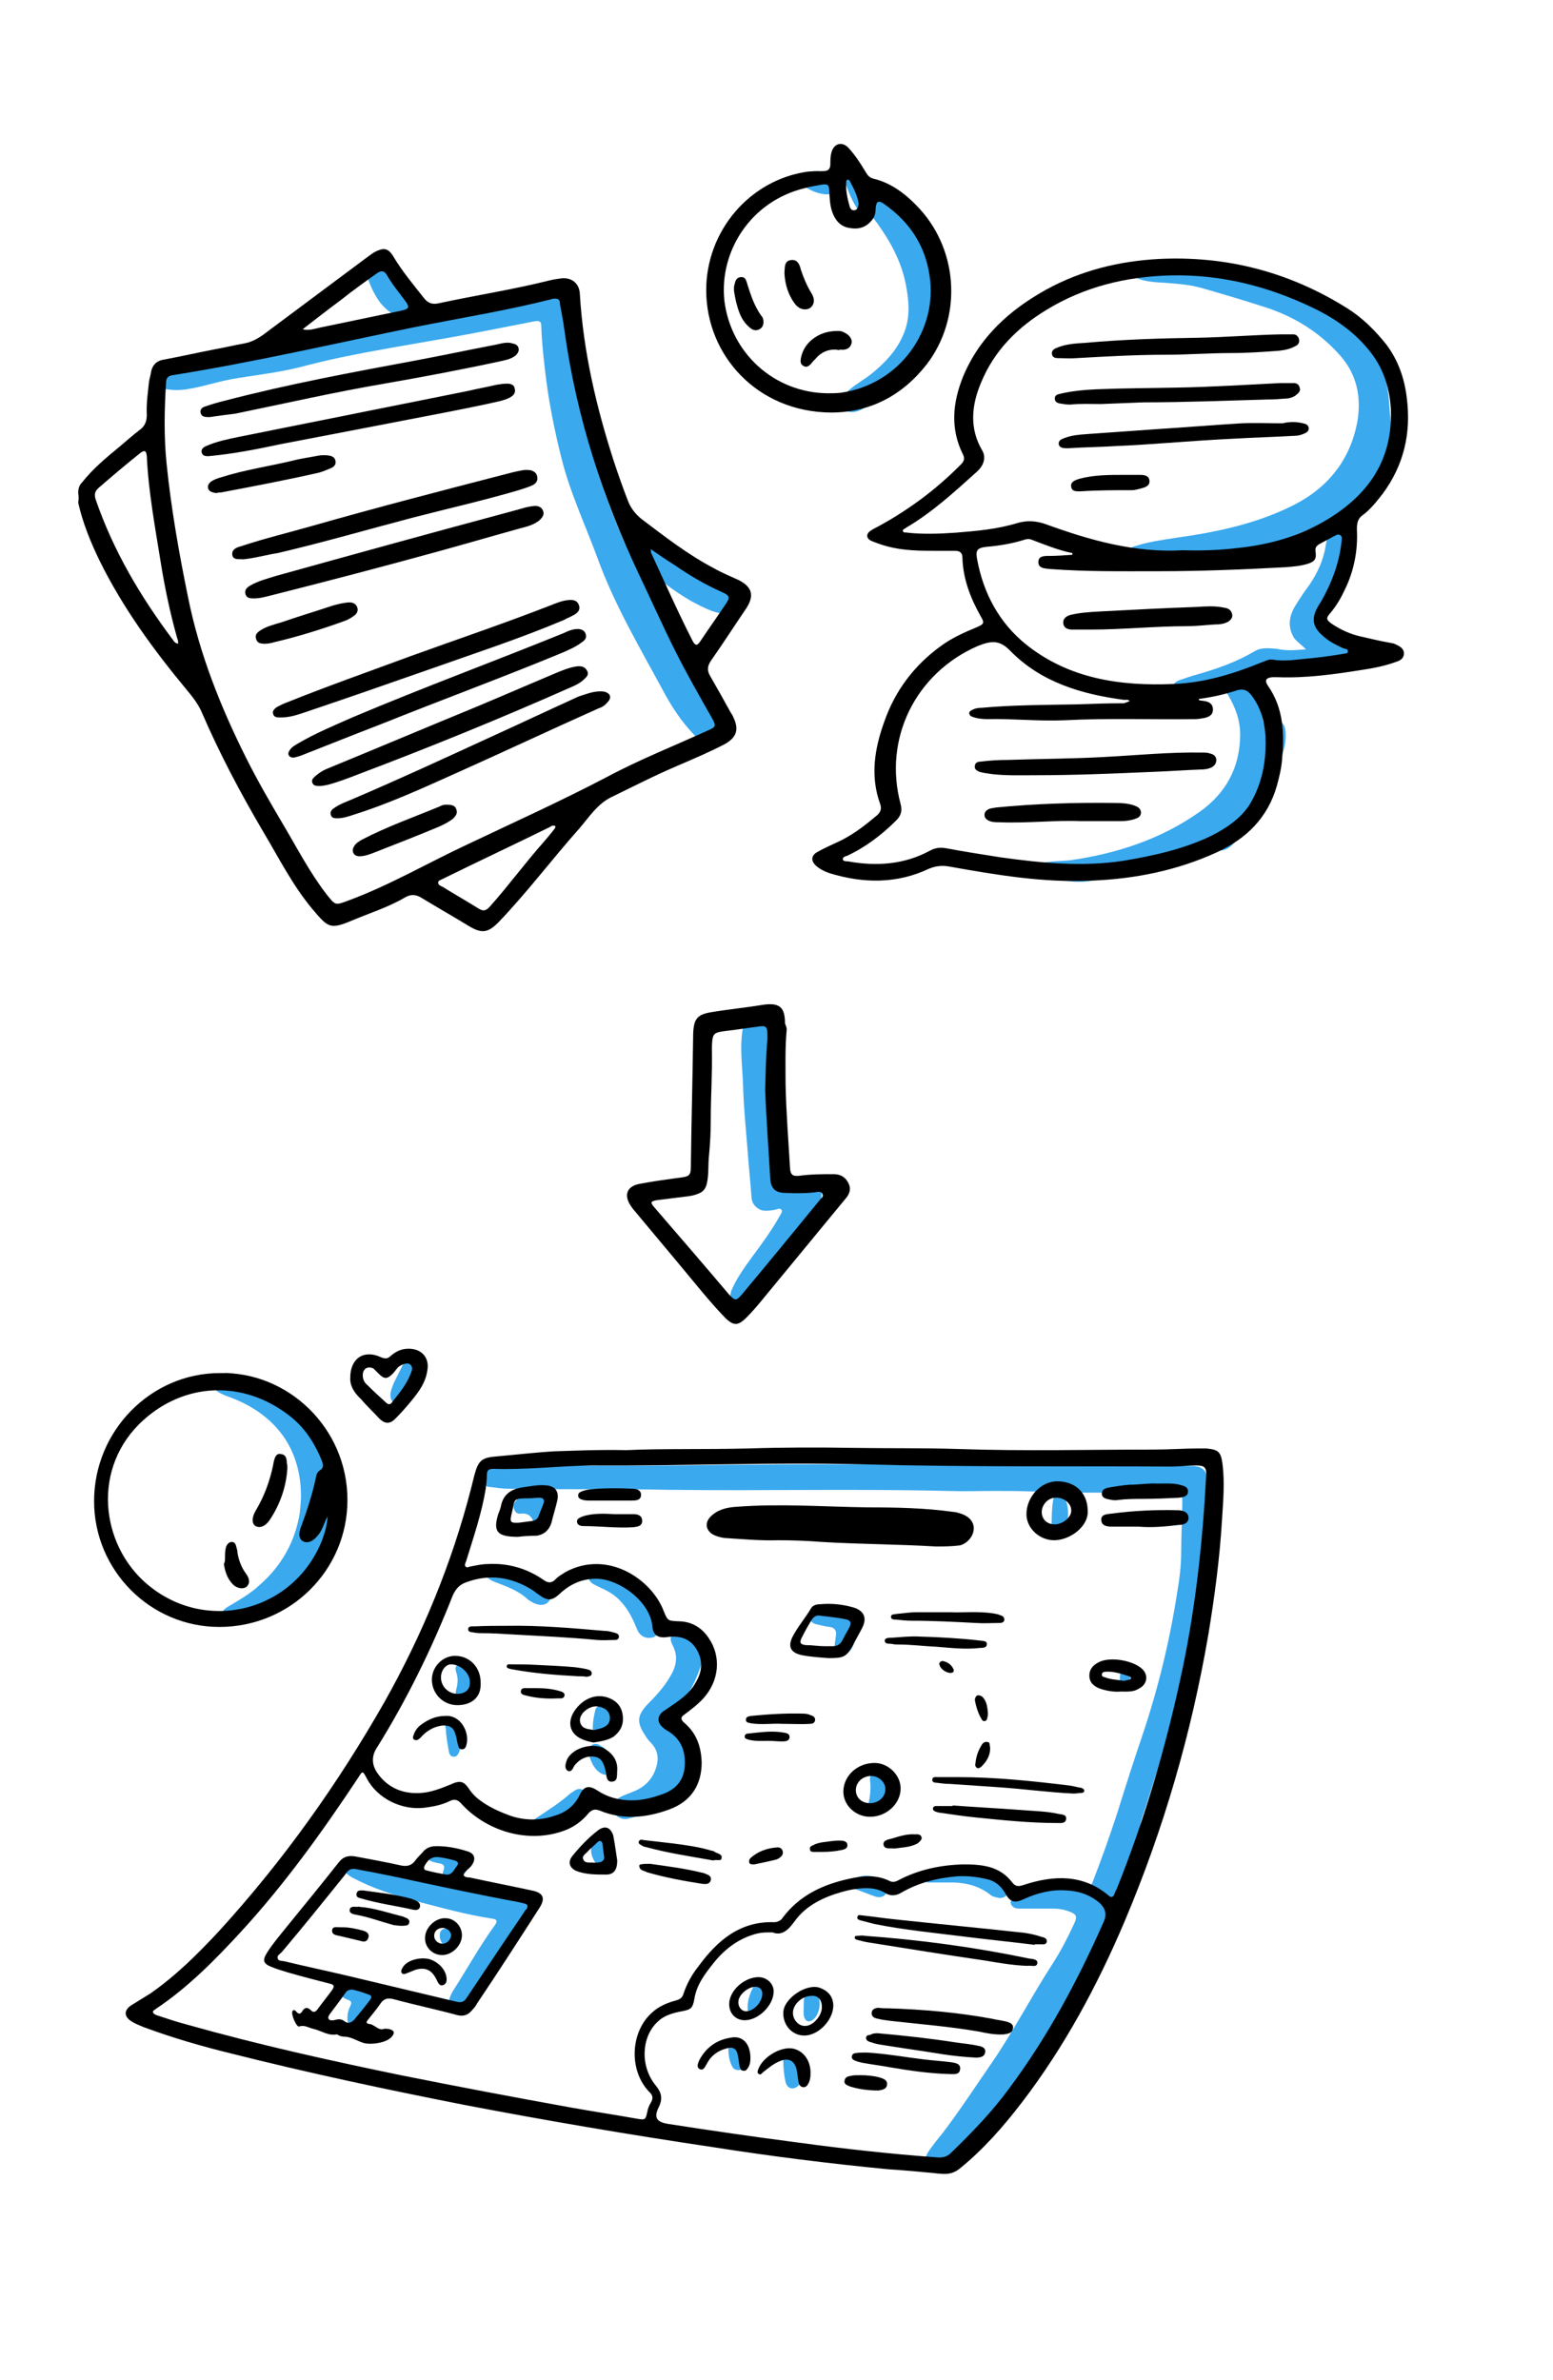 <svg xmlns="http://www.w3.org/2000/svg" xmlns:xlink="http://www.w3.org/1999/xlink" id="Calque_1" x="0px" y="0px" viewBox="0 0 274 420" style="enable-background:new 0 0 274 420;" xml:space="preserve"> <style type="text/css"> .st0{fill:#3AA9EE;} </style> <g> <path class="st0" d="M175.4,263.1c-2.7,0-5.4,0.1-8.2,0c-16.4-0.4-32.8,0-49.2-0.2c-9.5-0.2-19,0-28.5-0.2c-1,0-2-0.2-3.1-0.3 c-0.3,0-0.7-0.2-1-0.3c-0.6-0.3-1.1-0.8-1.1-1.6c0-0.7,0.5-1.1,1.2-1.4c0.9-0.4,1.9-0.5,2.9-0.5c10.5,0,21.1,0.1,31.6,0 c24.5-0.4,49.1-0.1,73.6-0.1c5.6,0,11.2,0.1,16.7,0.2c2.1,0,2.9,1.1,2.6,3.2c-0.2,1-0.2,1.9-0.1,2.9c0.6,7-0.1,14-1.4,20.9 c-1.7,8.8-4,17.3-6.9,25.8c-1.1,3.2-2,6.4-3.1,9.6c-0.4,1.3-0.3,2.7-0.7,4c-1,3.2-2.1,6.2-3.6,9.2c-0.7,1.3-0.9,2.7-0.7,4.2 c0.2,1.6-0.9,3.4-2.4,4c-0.6,0.2-0.8,0.7-1,1.2c-1.7,4-3.4,8.2-5.4,12.1c-1,2-2.3,3.8-3.7,5.5c-1.2,1.6-2.3,3.4-3.5,5.1 c-3,4.4-6.4,8.4-9.8,12.5c-1.1,1.3-2.2,2.6-3.4,3.8c-1.2,1.2-2.5,1.1-3.5-0.1c-0.6-0.7-0.6-1.9,0.1-2.9c0.8-1.2,1.7-2.3,2.6-3.4 c3.1-4.1,5.9-8.4,8.8-12.6c3.8-5.6,6.9-11.6,10.6-17.3c1.4-2.2,2.6-4.5,3.7-6.9c0.6-1.3,0.5-1.7-0.9-2.2c-1-0.4-2-0.5-3.1-0.5 c-1.8,0-3.7,0-5.5,0c-0.4,0-0.8,0-1.1-0.2c-0.7-0.4-0.8-1.2-0.1-1.6c1.3-0.6,2.5-1.4,3.6-2.3c0.6-0.5,1.4-0.4,2.1-0.6 c2.5-0.4,4.9-0.6,7.3,0.5c0.8,0.3,0.9-0.3,1.1-0.8c1.5-3.9,2.9-7.8,4.2-11.8c1.5-4.8,3-9.5,4.6-14.2c2.7-8.1,4.7-16.4,6-24.8 c0.4-2.3,0.7-4.7,0.7-7.1c0-3,0.2-6.1,0.2-9.1c0-1-0.3-1.4-1.3-1.4c-6.2,0-12.5,0-18.7,0c-0.8,0-1.1,0-0.7,1 c0.8,1.9,0.7,3.8-0.1,5.7c-0.3,0.6-0.7,1.1-1.4,0.9c-0.7-0.1-0.9-0.7-0.9-1.3c0.1-1.8,0-3.6,0.4-5.4c0.2-0.8,0-0.9-0.7-0.9 C182,263.1,178.7,263.1,175.4,263.1z"></path> <path class="st0" d="M124.9,130.8c-1,0.1-1.8-0.4-2.5-1.2c-2.2-2.3-3.9-4.9-5.4-7.7c-4.1-7.6-8.5-15-11.5-23.2 c-2.2-6-5-11.9-6.5-18.1c-1.1-4.4-2-8.8-2.6-13.3c-0.4-3.3-0.8-6.5-0.9-9.8c0-0.9-0.5-0.9-1.2-0.8c-5.2,1-10.5,2.1-15.7,3 c-6.2,1.1-12.4,2.1-18.6,3.4c-2.4,0.5-4.8,1.1-7.1,1.7c-4,1-8,1.4-12,2.1c-2.7,0.5-5.3,1.4-8,1.8c-1.4,0.2-2.9,0.2-4.3-0.2 c-0.7-0.2-1.2-0.6-1.3-1.3c-0.1-0.8,0.5-1.2,1.1-1.6c0.5-0.2,1-0.4,1.5-0.5c2.3-0.3,4.5-0.9,6.7-1.5c3.6-1,7.2-1.6,10.9-2.2 c4.1-0.7,8.1-1.8,12.2-2.7c7-1.5,14-2.6,21.1-4c4.9-1,9.9-1.7,14.8-3c0.3-0.1,0.7-0.2,1-0.2c2-0.4,3.3,0.6,3.4,2.7 c0.2,5.4,1,10.7,2.1,16c1.9,9.4,4.8,18.4,8.8,27.1c2.9,6.3,5.9,12.5,9.4,18.5c2.2,3.8,4.3,7.6,7.3,10.9c0.7,0.8,1.5,1.7,1,2.9 c-0.4,1.2-1.3,1.6-2.5,1.3C125.7,130.8,125.3,130.7,124.9,130.8z"></path> <path class="st0" d="M230.4,114.6c-0.6-0.7-1.4-1.2-2-1.9c-1.3-2-1-4,0.2-5.9c0.8-1.3,1.6-2.5,2.5-3.7c1.4-2.1,2.4-4.3,2.8-6.8 c0.1-0.7,0.3-1.5,0.5-2.2c0.2-0.8,0.6-1.4,1.5-1.4c0.9,0,1.3,0.5,1.6,1.3c0.7,1.7,0.4,3.4,0.1,5.1c-0.5,2.3-1.5,4.3-2.7,6.3 c-0.7,1.1-1.5,2.2-2.2,3.3c-0.8,1.3-0.7,1.4,0.5,2.1c0.6,0.4,1.3,0.7,1.9,1.1c0.5,0.3,1.2,0.6,1.4,1c0.8,1.2,1.8,1.3,3,1.2 c0.7,0,1.6-0.3,1.9,0.5c0.3,0.8-0.6,1.3-1.1,1.8c-1.1,1.1-2.4,1.7-3.9,1.9c-2,0.3-4,0.6-6.1,0.5c-3.3-0.1-6.5,0.4-9.6,1.3 c-1.1,0.3-1.2,0.4-0.4,1.2c1.4,1.6,2.1,3.6,2.5,5.7c0.1,0.6,0.2,0.9,0.9,0.4c1.4-0.9,3-0.1,3.1,1.6c0.2,2.1-0.4,4.1-1.3,5.9 c-2.1,3.9-3.8,8-6.1,11.7c-0.6,1-1.3,1.8-2.1,2.6c-1.5,1.4-3.1,1.1-4-0.8c-0.2-0.5-0.4-0.6-0.9-0.3c-6.1,3.8-12.7,6-19.7,7.3 c-2.7,0.5-5.5,0.1-8.1-1c-0.6-0.2-1.1-0.5-1.7,0c-0.6,0.4-0.8,0-0.8-0.5c0-0.9,0.7-1.3,1.4-1.5c1.7-0.5,3.6-0.4,5.4-0.6 c8.2-1.2,15.9-3.7,22.7-8.5c4.7-3.3,7.2-7.9,7.2-13.7c0-2.5-0.8-4.7-2.1-6.9c-0.9-1.5-1.8-1.4-3.1-1.1c-1.5,0.3-3.1,0.6-4.6,0.5 c-0.4,0-0.7,0-1-0.1c-0.5-0.1-0.9-0.4-0.9-1c0-0.5,0.4-0.7,0.8-0.9c1.1-0.4,2.3-0.8,3.4-1.1c3.5-1,6.9-2.2,10.1-4.1 c1.2-0.7,2.6-0.5,3.9-0.4C227,114.9,228.6,114.7,230.4,114.6z"></path> <path class="st0" d="M206.6,46.2c3.2,0,6,0.6,8.7,1.4c4.1,1.2,8.4,2.1,12.4,3.7c3.6,1.5,6.8,3.6,9.7,6.1c0.4,0.4,0.8,0.7,1.4,0.6 c1.1-0.1,1.8,0.6,2.4,1.4c2.5,3.5,3.6,7.6,3.9,11.8c0.1,1.8,0.4,3.7,0.4,5.5c-0.1,3.5-1.2,6.6-3.5,9.4c-2.7,3.2-6.1,5.3-9.8,6.8 c-5.1,2.1-10.1,4.3-15.5,5.5c-1.2,0.3-2.3,0.5-3.5,0.8c-1.1,0.2-2,0.1-3.1-0.4c-1.3-0.6-2.8-0.1-4.2,0.1c-1.8,0.2-3.7,0.5-5.5,0.1 c-0.7-0.2-1.3-0.4-1.3-1.2c-0.1-0.8,0.4-1.2,1.1-1.4c2.4-0.8,4.8-1.1,7.3-1.5c7.2-1,14.3-2.5,20.8-5.8c6.1-3.1,10-8.1,11.2-14.8 c0.7-4.2-0.1-8.2-3-11.5c-3.5-4-7.9-6.8-13-8.5c-3.7-1.2-7.4-2.3-11.2-3.4c-2.7-0.8-5.6-0.9-8.4-1.1c-1.2-0.1-2.4-0.3-3.5-0.8 c-0.5-0.2-0.9-0.5-0.9-1.1c0-0.6,0.4-0.9,0.9-1.1c0.7-0.2,1.4-0.4,2.1-0.5C204,46.3,205.5,46.3,206.6,46.2z"></path> <path class="st0" d="M136.5,189.2c-0.4,5,0.7,10.9,0.6,16.9c0,1,0.5,1.4,1.5,1.4c1.4-0.1,2.9,0,4.2,0.5c1.8,0.8,2.5,2.2,2,4.1 c-0.5,2-1.8,3.7-3,5.3c-2.3,3.1-4.6,6.2-6.9,9.4c-0.6,0.8-1.1,1.8-1.7,2.6c-0.6,0.9-1.4,1.5-2.6,1.3c-1.5-0.4-2.1-1.7-1.5-3.1 c0.9-2.1,2.3-4,3.6-5.8c1.7-2.3,3.4-4.6,4.8-7.1c0.2-0.4,0.6-0.8,0.4-1.2c-0.3-0.4-0.8-0.1-1.2,0c-0.8,0.1-1.7,0.3-2.5,0 c-0.9-0.4-1.5-1.1-1.6-2.1c-0.2-2.8-0.5-5.6-0.7-8.4c-0.3-3.8-0.7-7.7-0.8-11.5c-0.1-3.2-0.6-6.5-0.1-9.7c0.2-1.3,2-2.8,3.3-2.9 c0.8,0,1.3,0.3,1.6,1.1c0.2,0.7,0.4,1.3,0.4,2.1C136.5,184.1,136.5,186.2,136.5,189.2z"></path> <path class="st0" d="M53.1,264c0-8.4-4.5-14.5-12.7-17.5c-0.6-0.2-1.3-0.5-1.8-0.8c-0.7-0.4-1.1-1-1-1.8c0.1-0.9,0.8-1.3,1.5-1.5 c1.1-0.3,2.1,0,3.1,0.3c8.3,2.2,15,10.2,15.7,18.9c0.7,8.5,0.3,13.5-5.6,19.3c-1.9,1.9-3.7,3.3-6.2,4.4c-0.3,0.1-3.4,0.9-3.7,0.9 c-1.2,0.3-2.9,1-3.3,0c-0.4-0.9,0-2,1-2.6c2-1.2,4-2.3,5.7-3.9c3.9-3.4,6.3-7.7,7.1-12.8C53,265.9,53.1,264.8,53.1,264z"></path> <path class="st0" d="M81.1,355.6c-1.2,0-1.8-0.6-1.9-1.7c-0.1-1,0.3-1.9,0.8-2.7c2.5-3.9,4.7-7.9,7.4-11.6c0.4-0.6,0.2-0.9-0.4-1 c-4.7-0.7-9.3-2-13.9-3.2c-3.7-1-7.4-2.2-10.8-4c-0.6-0.3-1.1-0.7-1.6-1.2c-0.8-0.9-0.6-1.8,0.4-2.3c0.6-0.3,1.2-0.3,1.9-0.1 c2.2,0.7,4.4,1.4,6.5,2.1c3.7,1.3,7.5,2,11.3,3c3.4,0.9,6.9,1.3,10.3,2.3c0.4,0.1,0.8,0.2,1.2,0.4c1.4,0.6,1.8,2,1.1,3.4 c-0.5,1-1.3,1.6-2,2.5c-2.3,3-4,6.5-6.2,9.6c-0.8,1.2-1.6,2.4-2.4,3.6C82.5,355.4,81.8,355.7,81.1,355.6z"></path> <path class="st0" d="M164.9,54.3c0,4.7-1.8,8.7-4.9,12c-2.2,2.4-4.8,4.2-7.7,5.8c-0.5,0.3-1,0.5-1.6,0.6c-0.8,0.1-1.6-0.1-2-0.9 c-0.4-0.8-0.3-1.6,0.4-2.3c1.5-1.6,3.5-2.5,5.1-3.9c2.5-2.1,4.6-4.5,5.6-7.7c0.8-2.6,0.5-5.2,0-7.8c-0.8-4-2.7-7.5-5.1-10.8 c-0.4-0.5-0.7-1-1-1.5c-0.4-0.6-0.6-1.3-1.5-0.6c-0.4,0.3-0.9-0.2-1.1-0.6c-1-1.6-1.6-3.3-2.2-5c-0.2-0.4,0-0.9,0.4-1.1 c0.5-0.3,0.9-0.1,1.3,0.2c1.2,1,2,2.2,2.3,3.7c0.1,0.7,0.3,1,1,0.4c0.5-0.4,1.1-0.2,1.6,0c1.7,0.8,2.9,2.2,4,3.6 c3,3.9,4.7,8.3,5.3,13.2c0.1,0.5,0.2,0.9,0.2,1.4C164.9,53.5,164.9,53.9,164.9,54.3z"></path> <path class="st0" d="M110.4,321c-1,0-1.7-0.4-2.1-1.4c-0.3-0.9,0.1-1.9,1-2.4c0.9-0.5,1.9-0.8,2.8-1.2c1.8-0.8,3-2.1,3.6-3.9 c0.6-1.7,0.4-3.3-0.9-4.6c-0.4-0.4-0.7-0.8-1-1.3c-1.5-2.3-1.4-3.5,0.5-5.5c1.7-1.7,3.3-3.5,4.4-5.7c0.7-1.5,0.8-2.9,0.1-4.4 c-0.4-0.8-0.9-1.7,0.2-2.5c0.7-0.5,1.8-0.3,2.7,0.6c0.5,0.5,1,1,1.7,1.2c1,0.4,1.2,1.3,0.9,2.1c-1,3.2-2.1,6.3-4.4,8.9 c-0.7,0.7-1.3,1.5-2,2.2c-0.4,0.4-0.4,0.7,0,1.1c0.8,0.7,1.4,1.5,1.9,2.5c0.2,0.4,0.5,0.5,0.8,0.6c1,0.4,1.5,1.3,1.3,2.3 c-1.5,5.8-5,10-11,11.3C110.7,321,110.6,321,110.4,321z"></path> <path class="st0" d="M127,108.2c-1.6-0.3-3.3-1.2-5-2.1c-3.1-1.8-6-3.9-8.4-6.6c-0.4-0.5-0.8-1-1.1-1.6c-0.3-0.7-0.4-1.3,0.2-1.8 c0.6-0.5,1.2-0.4,1.8,0c0.8,0.5,1.7,1.1,2.4,1.7c3.1,2.6,6.6,4.6,10.3,6.2c0.4,0.2,0.8,0.4,1.2,0.6c0.9,0.6,1.3,1.5,1,2.3 C129.2,107.8,128.4,108.2,127,108.2z"></path> <path class="st0" d="M106.2,276.7c2.8,0.2,5.2,1.7,7.1,4c1.3,1.6,2.5,3.4,3,5.4c0.3,1.2-0.1,2.5-1,2.8c-1.2,0.4-2.4-0.1-2.9-1.4 c-0.7-1.7-1.5-3.4-2.7-4.7c-1-1.2-2.3-2-3.7-2.6c-0.4-0.2-0.8-0.4-1.2-0.6c-0.7-0.4-1.1-0.9-0.9-1.7c0.2-0.8,0.8-1,1.5-1.1 C105.5,276.7,105.7,276.7,106.2,276.7z"></path> <path class="st0" d="M167,332.2c-1,0-2.1,0-3.1,0c-0.3,0-0.8-0.1-0.9-0.5c-0.1-0.4,0.3-0.6,0.6-0.8c2.5-1.5,5.3-2,8.2-1.5 c1.5,0.3,3.1,0.6,4.4,1.6c0.7,0.6,1.4,1.2,1.6,2.1c0.3,1.2-0.5,2-1.7,1.8c-0.4-0.1-0.9-0.2-1.2-0.4 C172.6,332.6,169.9,332.1,167,332.2z"></path> <path class="st0" d="M88,276.1c3.5,0.2,6.3,1.4,8.5,3.8c0.8,0.9,1,1.8,0.4,2.6c-0.6,0.8-1.5,0.9-2.7,0.4c-0.4-0.2-0.7-0.4-1-0.6 c-1.7-1.6-3.7-2.3-5.8-3.1c-0.1,0-0.1,0-0.2-0.1c-0.8-0.3-1.5-0.7-1.5-1.6c0.1-0.9,0.9-1.2,1.7-1.3C87.7,276.1,87.9,276.1,88,276.1 z"></path> <path class="st0" d="M72.2,54.2c0,1.2-1.1,1.9-2.3,1.4c-1.2-0.4-2.1-1.3-2.9-2.3c-1-1.4-1.7-2.9-2.2-4.5c-0.2-0.8-0.2-1.5,0.5-2 c0.8-0.6,1.5-0.2,2.1,0.3c0.4,0.4,0.7,0.8,1,1.2c0.8,1.2,1.7,2.5,2.7,3.5C71.7,52.5,72.1,53.2,72.2,54.2z"></path> <path class="st0" d="M145.6,284c1.1,0.2,2.2,0.1,3.3,0.6c1.5,0.6,2.4,2.1,2.1,3.6c-0.2,1.5-0.4,3-1.9,3.8c-0.4,0.2-0.9,0.6-1.4,0.2 c-0.5-0.3-0.6-0.8-0.5-1.4c0.1-0.8,0.2-1.5,0.3-2.3c0.1-0.8-0.3-1.3-1.1-1.4c-0.8-0.1-1.7-0.3-2.5-0.5c-0.6-0.2-1.1-0.6-1-1.3 c0-0.7,0.5-1,1.2-1.2C144.6,284.1,145.1,284,145.6,284z"></path> <path class="st0" d="M61.3,356.1c0-0.8,0.2-1.5,0.5-2.1c0.3-0.6,0.2-0.9-0.4-1.1c-0.9-0.3-1.5-0.8-1.3-1.9c0.2-0.8,1.2-1.5,2.2-1.4 c1.4,0.1,2.4,0.9,3.5,1.7c0.4,0.3,0.5,0.9,0.4,1.4c-0.3,1.8-1,3.4-2.2,4.7c-0.5,0.6-1.2,0.9-1.9,0.5 C61.4,357.5,61.3,356.8,61.3,356.1z"></path> <path class="st0" d="M95.1,322.9c-0.5,0-1.1-0.1-1.3-0.7c-0.2-0.6,0.3-1,0.7-1.3c2.1-1.4,4.2-2.7,6.1-4.4c0.3-0.2,0.6-0.4,0.9-0.6 c0.6-0.3,1.1-0.3,1.5,0.1c0.5,0.5,0.7,1,0.3,1.6c-1.5,2.6-3.5,4.6-6.7,4.9C96.2,322.8,95.7,322.9,95.1,322.9z"></path> <path class="st0" d="M77.8,326.1c1.1,0.2,2.2,0.3,3.1,0.9c1.1,0.7,1.7,2.2,1.3,3.2c-0.4,1.1-2.1,2-3.2,1.7c-0.9-0.2-1-1-0.8-1.7 c0.4-1,0-1.3-0.8-1.4c-0.2,0-0.3-0.1-0.5-0.1c-0.7-0.2-1.5-0.3-1.4-1.3c0.1-0.9,0.9-1.1,1.6-1.3C77.3,326.1,77.6,326.2,77.8,326.1z "></path> <path class="st0" d="M96.9,265.7c0,1.3-0.5,2.2-1.1,3c-0.6,0.8-1.4,0.8-1.7-0.2c-0.4-1.1-1.1-1.5-2.2-1.4c-0.6,0.1-1-0.2-1.2-0.8 c-0.2-0.5-0.1-1,0.3-1.4c0.3-0.4,0.6-0.7,0.8-1.1c0.3-0.4,0.7-0.6,1.2-0.5c0.9,0.2,1.8,0.4,2.7,0.7 C96.5,264.3,96.8,265.1,96.9,265.7z"></path> <path class="st0" d="M156.9,316.2c-0.1,1.5-0.5,2.9-1.9,3.8c-0.4,0.2-0.8,0.4-1.3,0.1c-0.5-0.3-0.7-0.8-0.6-1.3 c0.4-1.5,0.6-3.1,0.4-4.7c-0.1-1.2,0.9-1.7,1.9-1.1C156.6,313.8,156.8,315,156.9,316.2z"></path> <path class="st0" d="M145.7,34.3c-1.2-0.1-2.3-0.5-3.3-1.1c-1.2-0.7-1.1-2,0.2-2.7c1.4-0.7,3.9-0.1,4.8,1.2 c0.4,0.5,0.5,1.1,0.1,1.7C147.1,34.2,146.4,34.3,145.7,34.3z"></path> <path class="st0" d="M141.8,365.4c0,1-0.2,1.9-0.8,2.5c-0.9,1-2.1,0.8-2.4-0.5c-0.3-1.3-0.4-2.6-0.4-3.9c0-0.6,0.3-1.2,1-1.3 c0.8-0.1,1.4,0.1,1.9,0.7C141.6,363.7,141.8,364.6,141.8,365.4z"></path> <path class="st0" d="M73.1,242.4c-0.2,1.9-1.4,3.4-2.8,4.8c-0.6,0.6-1.3,0.2-1.4-0.7c-0.1-0.9,0.3-1.7,0.6-2.5 c0.4-0.8,0.8-1.6,1.2-2.4c0.3-0.6,0.6-1.4,1.5-1.3C73,240.5,73,241.4,73.1,242.4z"></path> <path class="st0" d="M83.8,296.7c-0.1,1.3-0.6,2.3-1.6,3.1c-0.3,0.3-0.7,0.5-1.2,0.3c-0.4-0.2-0.7-0.6-0.6-1.2 c0-0.4,0.1-0.8,0.2-1.2c0.2-0.9,0.2-1.7-0.1-2.6c-0.2-0.5-0.2-1.1,0.3-1.4c0.5-0.3,1-0.2,1.5,0.1C83.5,294.4,83.7,295.6,83.8,296.7 z"></path> <path class="st0" d="M152.9,331c1,0,1.9,0.4,2.8,0.9c0.8,0.5,1,1.3,0.7,2.1c-0.4,0.8-1.2,0.9-1.9,0.7c-1.2-0.4-2.3-0.9-3.5-1.3 c-0.8-0.3-0.8-0.9-0.3-1.6C151.1,331.2,152,331,152.9,331z"></path> <path class="st0" d="M103.8,309.4c0-1.3,0.9-2,1.9-1.5c1.4,0.7,2.3,1.9,2.4,3.5c0.1,0.6-0.2,1.2-0.7,1.6c-0.6,0.4-1.1,0.1-1.6-0.2 C104.6,311.9,104.2,310.6,103.8,309.4z"></path> <path class="st0" d="M135.4,352c-0.1,1-0.6,2.2-1.5,3.2c-0.4,0.4-0.9,0.6-1.4,0.3s-0.6-0.7-0.6-1.2c0-1.5,0.5-2.8,1.2-4 c0.6-1,1.7-0.9,2.3,0.2C135.4,350.8,135.4,351.2,135.4,352z"></path> <path class="st0" d="M108.1,304.1c0,0.5-0.1,1-0.4,1.4c-0.5,0.8-1.1,1-2,0.8c-0.9-0.2-1.2-0.9-1.1-1.7c0-0.9,0.2-1.8,0.4-2.7 c0.1-0.6,0.5-0.9,1.1-1c0.6-0.1,1,0.2,1.3,0.7C107.6,302.4,108,303.2,108.1,304.1z"></path> <path class="st0" d="M81.5,307.5c-0.2,0.5-0.3,1.1-0.5,1.7c-0.2,0.4-0.4,0.8-0.9,0.8c-0.6,0-0.8-0.4-0.9-0.9 c-0.2-1.1-0.4-2.2-0.5-3.3c0-0.3,0-0.6-0.1-1c-0.1-0.5-0.1-1,0.4-1.3c0.5-0.2,1,0.1,1.3,0.4C81.1,304.9,81.4,306.1,81.5,307.5z"></path> <path class="st0" d="M131.8,363.2c-0.1,0.4-0.2,0.8-0.4,1.3c-0.2,0.5-0.6,0.8-1.1,0.8c-0.5,0-0.9-0.2-1.1-0.6 c-0.6-1.1-0.7-2.3-0.7-3.5c0-0.5,0.3-0.9,0.8-1.1c0.5-0.2,1,0,1.4,0.4C131.4,361.2,131.6,362.2,131.8,363.2z"></path> <path class="st0" d="M141.8,354.1c0-0.7,0-1.3,0.2-1.9c0.2-0.4,0.4-0.9,0.9-0.9c0.6-0.1,1,0.2,1.3,0.7c0.8,1.2,0.4,3.7-0.9,4.5 c-0.7,0.4-1.1,0.2-1.4-0.5C141.7,355.4,141.8,354.7,141.8,354.1z"></path> <path class="st0" d="M107,327.7c0,0.6,0,1.3-0.7,1.5c-0.8,0.2-1.3-0.4-1.6-1.1c-0.4-0.8-0.6-1.7-0.2-2.7c0.2-0.4,0.4-0.8,1-0.8 s0.9,0.3,1.1,0.8C106.8,326.2,107,326.9,107,327.7z"></path> <path class="st0" d="M80,341.9c-0.1,0.6-0.3,1.4-1.1,1.6c-0.6,0.1-1.4-1.1-1.3-2c0-0.8,0.4-1.2,1.2-1.2 C79.5,340.1,80,340.8,80,341.9z"></path> <path class="st0" d="M197.6,296.2c0-0.2,0-0.4,0-0.5c0.1-0.6,0.3-1.1,0.9-1.1c0.7,0,1,0.6,0.9,1.2c0,0.6-0.2,1.1-0.3,1.7 c-0.1,0.3-0.3,0.7-0.7,0.7c-0.4,0-0.6-0.4-0.7-0.7C197.7,297.1,197.6,296.7,197.6,296.2C197.6,296.2,197.6,296.2,197.6,296.2z"></path> </g> <g> <path d="M110.5,255.9c6.4-0.3,14-0.1,21.6-0.3c6.2-0.2,12.3-0.2,18.5-0.1c6.2,0.1,12.4,0,18.6,0.2c11.5,0.4,22.9,0.1,34.4,0.1 c2.6,0,5.3-0.2,7.9-0.2c0.4,0,0.8,0,1.3,0c2.2,0.2,2.6,0.6,2.9,2.8c0.4,3.3,0.1,6.6-0.1,9.8c-0.4,6.8-1.3,13.5-2.4,20.2 c-3,17.5-7.9,34.4-14.8,50.7c-4.8,11.3-10.6,22.1-18.1,31.9c-3.3,4.3-6.8,8.3-11,11.7c-1,0.8-2,1-3.2,0.9c-3.1-0.3-6.3-0.6-9.4-0.8 c-10.4-1-20.7-2.3-30.9-3.9c-14.8-2.2-29.5-4.7-44.1-7.5c-13.7-2.7-27.3-5.6-40.8-9c-5.3-1.3-10.5-2.8-15.6-4.7 c-0.7-0.3-1.5-0.6-2.1-1c-1.3-0.8-1.4-1.9-0.1-2.8c1.1-0.7,2.3-1.4,3.4-2.1c4.6-3.2,8.5-7.1,12.3-11.2c11.2-12.3,20.8-25.8,29-40.2 c6.7-11.9,11.9-24.5,15.3-37.7c0.2-0.8,0.4-1.6,0.6-2.4c0.7-2.6,1.3-3.1,4-3.3c3.4-0.3,6.8-0.7,10.2-0.9 C101.5,256,105.4,255.8,110.5,255.9z M123.8,311c0,4-1.9,6.9-5.7,8.3c-4.1,1.5-8.2,1.9-12.3,0.2c-0.8-0.3-1.3-0.2-1.9,0.4 c-1.3,1.6-2.9,2.7-4.8,3.3c-6.3,2.1-13.4-0.2-17.7-4.9c-0.6-0.7-1.2-0.9-2-0.5c-1.4,0.7-2.9,1-4.5,1.2c-4.1,0.5-8.4-1.7-10.2-5.2 c-0.7-1.3-0.7-1.4-1.5-0.1c-6.3,9.5-12.9,18.7-20.6,27.1c-4.6,5-9.4,9.9-15.1,13.7c-0.2,0.2-0.6,0.3-0.5,0.6s0.4,0.4,0.6,0.5 c1.8,0.6,3.6,1.2,5.5,1.7c12.4,3.5,25,6.3,37.6,8.9c10,2,20,3.9,30,5.7c3.9,0.7,7.9,1.3,11.8,2c1.3,0.2,1.4,0.2,1.7-1.2 c0.1-0.6,0.3-1.1,0.6-1.6c0.5-0.8,0.4-1.4-0.3-2c-3.6-3.8-3.3-10.6,0.6-14c1.2-1.1,2.7-1.7,4.2-2.1c0.7-0.2,1.1-0.5,1.3-1.2 c0.6-1.8,1.5-3.4,2.7-4.9c3.3-4.5,7.3-7.9,13.3-7.7c0.6,0,1.2-0.3,1.5-0.8c3-4,7.2-5.9,11.9-6.9c2.3-0.5,4.6-0.7,6.9,0.4 c0.5,0.3,1.1,0.2,1.6-0.1c3.6-1.9,7.5-2.7,11.5-2.8c3.3,0,6.4,0.3,8.6,3.2c0.6,0.8,1.2,0.7,2.1,0.4c5.2-1.7,10.4-1.9,14.9,1.9 c0.4,0.4,0.8,0.3,1-0.2c0.1-0.3,0.2-0.6,0.4-0.9c5.1-12.7,8.9-25.8,11.7-39.2c2.3-11.1,3.5-22.3,4.1-33.7c0.1-1.5-0.2-1.9-1.8-1.9 c-1.4,0-2.9,0.2-4.3,0.2c-18.2-0.1-36.5,0.1-54.7-0.4c-15.7-0.4-31.4,0.3-47.1,0.2c-0.2,0-0.4,0-0.6,0c-5.8,0.1-11.5,0.8-17.3,0.6 c-0.8,0-1.1,0.3-1.1,1.1c0,0.8-0.1,1.6-0.2,2.4c-0.7,4.3-2.1,8.4-3.4,12.6c-0.1,0.4-0.4,0.8-0.2,1.1c0.3,0.4,0.7,0,1.1,0 c1-0.2,1.9-0.4,2.9-0.4c3.6-0.2,6.9,0.8,9.8,2.8c0.8,0.6,1.5,0.6,2.2-0.2c0.5-0.5,1.1-0.8,1.7-1.2c7.4-4,15.2,1.3,17.3,6.9 c0.7,1.7,0.7,1.7,2.5,1.8c2.3,0,4.1,1,5.4,2.9c2.3,3.3,1.9,7.6-0.9,10.7c-1,1.1-2.2,2-3.4,2.9c-0.6,0.4-0.6,0.8-0.1,1.3 C122.9,305.8,123.7,308.2,123.8,311z M136.3,341c-1.2,0-1.9,0-2.7,0.2c-3.2,0.8-5.7,2.7-7.7,5.2c-1.5,1.9-3,3.8-3.4,6.4 c-0.3,1.5-0.5,1.8-2.1,2.1c-1.6,0.3-3.2,0.7-4.4,1.9c-2.8,2.6-3.1,7.7-0.4,11.1c1.1,1.3,1.4,2.4,0.6,4c-0.9,1.8-0.3,2.6,1.7,2.9 c7.7,1.2,15.3,2.3,23,3.3c8.1,1.1,16.2,2,24.4,2.6c1,0.1,1.8-0.1,2.5-0.8c3.7-3.6,7.2-7.2,10.2-11.3c6.8-9.1,12.1-19,16.7-29.4 c0.7-1.5,0.3-2.7-1.2-3.8c-1.6-1.2-3.4-1.7-5.3-1.8c-2.6-0.2-5.1,0.4-7.5,1.5c-1.7,0.8-2.5,0.6-3.4-1.1c-0.8-1.3-1.8-2.1-3.2-2.4 c-1.7-0.4-3.4-0.6-5.2-0.5c-3.5,0.3-6.8,1.1-9.9,2.9c-1,0.6-2,0.6-2.9,0c-1-0.6-2.1-0.8-3.3-0.8c-1.5,0-3,0.3-4.4,0.7 c-3.1,0.9-6.1,2.3-8.1,5C139.2,340.4,138.1,341.7,136.3,341z M111.5,317.7c1.7,0,3.5-0.4,5.4-1.1c2.3-0.8,3.7-2.4,3.9-4.8 c0.2-2.6-0.5-4.8-2.9-6.3c-0.4-0.2-0.8-0.5-1.1-0.8c-0.9-0.9-0.8-1.9,0.2-2.7c0.3-0.2,0.6-0.4,0.9-0.6c1.9-1.3,3.8-2.5,4.9-4.6 c1.2-2,1.2-4,0-5.9c-1.2-1.9-3.1-2.3-5.2-2c-1.5,0.2-2.4-0.4-2.5-1.9c-0.4-4.5-6.1-8.5-10-8.4c-2.5,0-4.6,1-6.4,2.7 c-1.3,1.2-2.1,1.2-3.5,0.2c-0.5-0.3-0.9-0.7-1.4-1c-3.6-2.2-7.4-2.8-11.5-1.3c-1.2,0.4-1.9,1.2-2.4,2.3 c-3.7,9.4-8.1,18.4-13.4,26.9c-1,1.5-0.9,3.1,0.1,4.5c1.8,2.6,4.5,3.7,7.6,3.5c1.8-0.1,3.6-0.8,5.3-1.5c1.7-0.8,2.4-0.6,3.4,1 c0.5,0.7,1.1,1.3,1.8,1.8c1.6,1.2,3.4,2,5.3,2.7c2.6,0.9,5.3,0.9,7.9,0c2-0.6,3.5-1.8,4.4-3.7c0.7-1.5,1.6-1.7,3-0.8 C107.1,317.1,109.1,317.7,111.5,317.7z"></path> <path d="M165.4,97.2c-3,0-6,0-8.9-0.8c-0.8-0.2-1.6-0.5-2.4-0.8c-0.5-0.2-1-0.4-1.1-1c0-0.6,0.5-0.9,1-1.2c2.9-1.5,5.6-3.2,8.2-5.1 c2.6-1.9,5-4,7.3-6.3c0.5-0.5,0.8-1,0.4-1.8c-2.3-4.6-1.8-9.2,0-13.7c2.9-7,8.2-11.8,14.7-15.4c6.2-3.4,12.8-5,19.8-5.4 c12-0.6,23.1,2.3,33.3,8.7c2.7,1.7,4.9,3.9,6.9,6.4c2.1,2.8,3.2,6,3.6,9.4c0.8,6.2-0.5,11.9-4.3,17c-1.1,1.4-2.2,2.8-3.6,3.8 c-0.8,0.6-0.9,1.5-0.9,2.4c0.2,3.7-0.5,7.3-2.1,10.6c-0.7,1.5-1.5,2.9-2.6,4.2c-0.8,0.9-0.7,1.2,0.3,1.9c1.5,1,3.2,1.8,5,2.2 c1.7,0.4,3.4,0.8,5.1,1.1c0.4,0.1,0.8,0.1,1.1,0.3c0.7,0.3,1.5,0.7,1.5,1.6c0,0.9-0.7,1.3-1.4,1.5c-1.9,0.7-3.9,1.1-5.9,1.4 c-5,0.8-10,1.5-15.1,1.3c-0.3,0-0.6,0-0.8,0c-1.2,0.1-1.4,0.6-0.8,1.5c2.8,4,2.9,8.5,2.5,13c-0.1,1.5-0.5,3.1-0.9,4.6 c-1.6,5.7-5.4,9.4-10.6,11.8c-7,3.2-14.4,4.7-22.1,5c-8.5,0.4-16.8-1-25.2-2.5c-1.2-0.2-2.3-0.1-3.5,0.4 c-5.7,2.7-11.6,2.6-17.5,0.8c-0.9-0.3-1.7-0.7-2.4-1.3c-1-0.9-0.9-1.9,0.3-2.5c1.4-0.8,2.9-1.4,4.3-2.1c2.3-1.2,4.2-2.7,6.1-4.3 c0.6-0.5,0.9-1.1,0.6-2c-1.8-4.9-1-9.8,0.7-14.5c1.9-5.5,5.3-10,10-13.4c1.9-1.4,4.1-2.4,6.3-3.3c1.4-0.6,1.4-0.8,0.7-2 c-1.8-3.2-3.1-6.6-3.2-10.3c0-0.8-0.4-1.2-1.3-1.2C167.8,97.2,166.6,97.2,165.4,97.2z M208.7,97.1c3.2,0.1,6.4,0,9.7-0.4 c5.7-0.6,11-2.1,15.9-5.1c7.2-4.4,11.4-10.5,11.1-19.3c-0.2-3.6-1.2-7-3.4-9.9c-2.7-3.6-6.4-6.2-10.4-8.1 c-7.9-3.8-16.2-5.9-25.1-5.7c-7.8,0.2-15.2,2-21.9,6.1c-5.1,3.1-9.2,7.2-11.5,12.8c-1.7,4-2.1,8.1,0.2,12c0.7,1.2,0.3,2.6-0.9,3.7 c-4,3.6-7.9,7.2-12.5,9.9c-0.2,0.2-0.7,0.3-0.6,0.6c0.1,0.4,0.5,0.2,0.8,0.3c2.8,0.3,5.6,0.2,8.5,0c3.7-0.3,7.3-0.6,10.9-1.7 c1.7-0.5,3.3-0.4,5,0.2C192.2,95.3,200.2,97.6,208.7,97.1z M199.3,123.7c-0.3-0.3-0.7-0.2-1-0.2c-7.5-1-14.6-3.1-20-8.6 c-2-2.1-3.5-1.8-5.8-0.9c-11,4.8-16.7,16.4-13.6,27.9c0.3,1.2,0.1,2-0.8,2.9c-2.5,2.5-5.4,4.7-8.6,6.2c-0.3,0.1-0.8,0.2-0.8,0.6 c0,0.4,0.6,0.4,0.9,0.4c5,0.9,9.9,0.6,14.5-1.9c0.9-0.5,1.8-0.6,2.9-0.4c3.2,0.6,6.4,1.1,9.6,1.6c7.2,1,14.4,1.7,21.6,0.6 c5.4-0.9,10.8-2.1,15.7-4.5c2.5-1.3,4.9-2.9,6.5-5.3c2.1-3.4,2.9-7.1,2.9-11c0-3-0.6-5.9-2.5-8.4c-0.7-0.9-1.4-1.2-2.5-0.9 c-2.1,0.7-4.3,1.2-6.5,1.5c-0.1,0-0.3,0-0.3,0.2c0.3,0.2,0.6,0.1,0.9,0.2c0.9,0.1,1.6,0.5,1.6,1.5c0,1-0.7,1.3-1.5,1.5 c-0.6,0.1-1.1,0.2-1.7,0.2c-7.7,0.1-15.3-0.2-23,0.2c-4.5,0.2-9-0.3-13.6-0.2c-0.9,0-1.8-0.1-2.6-0.4c-0.3-0.1-0.5-0.2-0.6-0.6 c0-0.3,0.2-0.5,0.5-0.6c0.5-0.3,1.1-0.4,1.7-0.4c5.5-0.5,11.1-0.5,16.6-0.6c2.8-0.1,5.6-0.2,8.5-0.2 C198.8,123.9,199,123.9,199.3,123.7z M189.2,97.9c0-0.1,0-0.2,0-0.3c-2.5-0.5-4.9-1.5-7.3-2.4c-0.3-0.1-0.7-0.1-1,0 c-2.2,0.7-4.5,1.1-6.9,1.3c-1.6,0.2-1.9,0.6-1.6,2.2c1.1,6,3.9,11.2,8.6,15c7.6,6.1,16.7,7.4,26,7c5.5-0.2,10.7-1.8,15.8-3.9 c0.6-0.2,1.1-0.5,1.7-0.4c1.8,0.3,3.5,0.1,5.3-0.1c2.4-0.2,4.7-0.5,7.1-0.9c0.3-0.1,0.9,0,0.9-0.4c0.1-0.5-0.5-0.5-0.8-0.6 c-1.3-0.6-2.5-1.2-3.5-2.1c-1.9-1.6-2.2-3.1-1-5.2c0.2-0.3,0.3-0.6,0.5-0.8c1.9-3.3,3.3-6.9,3.7-10.8c0-0.4,0.2-0.8-0.3-1.1 c-0.4-0.2-0.7,0.1-1,0.2c-0.9,0.5-1.7,0.9-2.6,1.4c-0.5,0.3-0.8,0.6-0.7,1.3c0.2,1.3-0.1,1.8-1.4,2.2c-1.3,0.4-2.7,0.5-4,0.6 c-7.4,0.4-14.8,0.7-22.1,0.7c-6.5,0-13,0.1-19.5-0.4c-0.8-0.1-1.9-0.1-1.9-1.2c0-1.1,1-1.1,1.9-1.1C186.4,98.1,187.8,98,189.2,97.9 z"></path> <path d="M13.8,87c0-0.8,0.2-1.4,0.7-1.9c1.9-2.4,4.2-4.3,6.5-6.2c1.2-1,2.3-2,3.6-3c1-0.7,1.3-1.6,1.3-2.7c-0.1-2,0.2-4,0.4-5.9 c0.1-0.6,0.3-1.2,0.4-1.9c0.3-1.1,1-1.7,2-1.9c3.2-0.6,6.3-1.3,9.4-1.9c1.7-0.3,3.3-0.7,5-1c1.2-0.2,2.3-0.8,3.3-1.5 c6-4.5,12.1-9,18.1-13.5c0.7-0.5,1.4-1.1,2.2-1.4c1.2-0.5,1.9-0.2,2.6,0.9c1.6,2.7,3.6,5.1,5.5,7.5c0.7,0.9,1.5,1.2,2.7,0.9 c6.5-1.4,13-2.4,19.4-4c0.8-0.2,1.5-0.3,2.3-0.4c1.8-0.1,3,1,3.1,2.7c0.6,10.2,2.9,20,6,29.6c0.8,2.4,1.6,4.7,2.5,7 c0.5,1.3,1.3,2.3,2.4,3.2c4.1,3.1,8.2,6.3,12.8,8.7c1.4,0.8,2.9,1.4,4.4,2.1c2.3,1.2,2.7,2.7,1.3,4.9c-2.1,3.1-4.1,6.2-6.2,9.2 c-0.7,1-0.8,1.8-0.2,2.8c1.2,2.1,2.4,4.2,3.6,6.4c0.2,0.3,0.4,0.6,0.5,0.9c1,2.1,0.6,3.5-1.5,4.7c-2.7,1.4-5.5,2.6-8.3,3.8 c-4,1.7-7.9,3.7-11.8,5.6c-2.4,1.2-3.8,3.4-5.5,5.4c-4.9,5.5-9.3,11.4-14.4,16.7c-1.8,1.8-2.9,2-5.2,0.6c-2.8-1.7-5.6-3.3-8.4-5 c-1-0.6-1.9-0.6-2.9,0c-2.9,1.7-6.1,2.7-9.2,4c-4,1.7-4.3,1.3-7.1-2c-3.5-4.2-5.9-9-8.7-13.7c-4-6.8-7.7-13.8-10.8-21 c-0.6-1.4-1.6-2.7-2.6-3.9c-5.9-7.1-11.3-14.5-15.4-22.8c-1.6-3.3-3-6.7-3.8-10.3C13.9,88.1,13.9,87.6,13.8,87z M97.9,52.7 c-0.1,0-0.4,0-0.6,0.1c-7.9,2-16,3.3-24,4.9c-14.2,2.9-28.4,6.2-42.8,8.5c-0.8,0.1-1.2,0.5-1.2,1.3c-0.3,4.8-0.4,9.6,0.1,14.4 c0.8,7.9,2.2,15.8,3.8,23.6c2,9.9,5.7,19.2,10.2,28.2c2,4,4.2,7.8,6.5,11.7c2.5,4.2,4.7,8.5,7.7,12.4c1.6,2,1.5,2,3.9,1.1 c7.3-2.7,14.1-6.7,21.2-10c8.2-3.9,16.4-7.6,24.4-11.8c5.8-3.1,11.9-5.5,17.8-8.2c1.4-0.6,1.5-0.8,0.7-2.2 c-2.2-3.9-4.5-7.9-6.5-11.9c-2.2-4.4-4.2-8.9-6.3-13.3c-6.5-13.7-11.1-28-13.2-43.1c-0.2-1.6-0.5-3.1-0.8-4.7 C98.8,53.1,98.7,52.7,97.9,52.7z M31.4,113.6c0.1-0.5-0.1-0.8-0.2-1.2c-1.2-4.3-2.1-8.6-2.8-12.9c-1-6.3-2.2-12.6-2.5-19 c-0.1-1-0.4-1.1-1.1-0.6c-2.5,2-5,4.1-7.4,6.2c-0.7,0.6-0.8,1.2-0.5,2.1c3.1,9,7.9,17.1,13.6,24.7 C30.7,113.2,30.9,113.5,31.4,113.6z M97.5,145.7c-0.1,0-0.3,0.1-0.4,0.2c-6.3,3.1-12.7,6.1-19,9.2c-0.3,0.2-0.7,0.2-0.8,0.6 c0,0.5,0.4,0.6,0.8,0.8c2.1,1.3,4.2,2.5,6.3,3.8c0.9,0.6,1.4,0.4,2.1-0.4c3.3-3.7,6.2-7.7,9.5-11.4c0.6-0.7,1.2-1.4,1.8-2.2 c0.1-0.1,0.2-0.3,0.2-0.5C97.9,145.7,97.8,145.7,97.5,145.7z M114.8,96.9c0.1,0.5,0,0.6,0.1,0.7c2.4,5.2,4.7,10.4,7.3,15.5 c0.5,0.9,0.8,0.9,1.4,0c1.4-2.1,2.9-4.2,4.3-6.3c1-1.4,0.9-1.7-0.7-2.4c-2.9-1.3-5.6-2.9-8.2-4.7C117.7,98.9,116.4,98,114.8,96.9z M53.4,58.1c1.1,0.3,2.1-0.1,3.1-0.3c4.8-1,9.6-2,14.4-3c1.3-0.3,1.4-0.6,0.6-1.7c-1.1-1.5-2.3-2.9-3.2-4.5 c-0.5-0.9-1.1-0.9-1.9-0.3c-2.1,1.5-4.2,3-6.2,4.6C57.9,54.6,55.6,56.4,53.4,58.1z"></path> <path d="M138.8,181.7c-0.3,3.2-0.2,6.4-0.2,9.5c0.1,5,0.5,10.1,0.8,15.1c0.1,1,0.5,1.3,1.5,1.2c2.1-0.3,4.2-0.3,6.2-0.3 c1.3,0,2.1,0.6,2.6,1.6c0.5,1,0.2,1.9-0.5,2.7c-4.2,5.1-8.4,10.2-12.6,15.3c-1.6,1.9-3.1,3.9-4.9,5.7c-1.5,1.5-2.3,1.5-3.8,0 c-2.8-2.9-5.3-6.1-7.9-9.2c-2.7-3.2-5.4-6.5-8.1-9.7c-0.2-0.2-0.4-0.5-0.6-0.8c-1.3-1.9-0.7-3.5,1.6-3.9c2.1-0.4,4.2-0.7,6.4-1 c2.6-0.3,2.6-0.3,2.6-2.9c0.1-7.5,0.3-15,0.4-22.6c0.1-2.6,0.7-3.4,3.3-3.8c3-0.5,6.1-0.8,9.1-1.3c2.9-0.4,3.8,0.5,3.8,3.3 C138.8,181.3,138.8,181.5,138.8,181.7z M135.4,183.4c0-0.2,0-0.4,0-0.6c0-1.7-0.2-1.9-1.9-1.6c-1.7,0.2-3.4,0.5-5.2,0.7 c-2.5,0.3-2.6,0.4-2.7,2.9c0,0.1,0,0.1,0,0.2c0.1,4.2-0.2,8.4-0.2,12.6c0,2.1-0.1,4.2-0.3,6.2c-0.2,1.7,0,3.4-0.4,5.1 c-0.2,0.8-0.6,1.4-1.4,1.7c-0.9,0.4-1.8,0.5-2.7,0.6c-1.6,0.2-3.2,0.4-4.8,0.6c-1,0.2-1.1,0.4-0.4,1.2c4.4,5.1,8.8,10.2,13.2,15.4 c1.1,1.2,1.3,1.2,2.4-0.1c4.6-5.5,9.1-11,13.6-16.5c0.2-0.3,0.8-0.6,0.5-1.1c-0.2-0.5-0.8-0.4-1.3-0.3c-1.8,0.2-3.5,0.2-5.3,0.1 c-1.7,0-2.5-0.8-2.6-2.5c-0.3-5.2-0.7-10.4-0.9-15.7C135.1,189.5,135.1,186.5,135.4,183.4z"></path> <path d="M124.6,51.2c0-10.4,7.6-19.4,17.8-20.9c0.9-0.1,1.9-0.1,2.9-0.1c0.8,0,1.2-0.4,1.2-1.2c0-0.7,0-1.4,0.2-2.1 c0.4-1.6,1.9-2,3-0.8c1.2,1.3,2.1,2.7,3,4.2c0.3,0.5,0.6,1,1.3,1.2c3.4,0.8,6,2.9,8.3,5.4c6.9,7.6,7.4,19.3,1.2,27.4 c-4.3,5.5-10,8.5-16.9,8.5C133.6,72.7,124.6,62.7,124.6,51.2z M146,69.4c0.8,0,1.6,0,2.4-0.1c10.4-1.5,17.1-11.1,15.6-20.7 c-0.8-5.4-3.6-9.5-8-12.6c-1-0.7-1.4-0.5-1.5,0.7c0,0.9-0.2,1.7-0.8,2.3c-1.1,1.3-2.5,1.5-4,1.2c-1.5-0.3-2.4-1.4-2.9-2.9 c-0.4-1.2-0.4-2.3-0.5-3.6c0-1.1-0.3-1.3-1.4-1.1c-1,0.2-1.9,0.3-2.9,0.6c-9.6,2.3-15.1,11.2-14.2,19.8 C128.9,62.3,136.6,69.3,146,69.4z M151.5,36c-0.2-1.5-0.9-2.8-1.6-4.1c-0.1-0.1-0.2-0.2-0.3-0.2c-0.3,0-0.3,0.3-0.3,0.5 c-0.1,1.4,0.2,2.8,0.6,4.2c0.1,0.4,0.4,0.8,0.9,0.7C151.3,37,151.4,36.5,151.5,36z"></path> <path d="M38.8,242.3c11.9-0.3,22.5,9.6,22.5,22.4c0,12.4-10.1,22.4-22.6,22.4c-12.2,0-22.1-10-22.1-22.2 C16.6,252.5,26.6,242.3,38.8,242.3z M57.8,267.6c-0.6,1-0.8,2.2-1.6,3.2c-0.9,1.2-1.9,1.6-2.7,1.2c-0.8-0.4-0.9-1.4-0.3-2.8 c1-2.7,1.9-5.5,2.5-8.3c0.1-0.5,0.2-1.1,0.7-1.4c0.8-0.5,0.6-1.1,0.4-1.7c-1.3-3.2-3.1-6-5.9-8.1c-8.1-6.2-18.3-5.7-25.6,0.9 c-9.2,8.3-7.6,21.9,0.6,28.9c10.4,8.9,26.1,4.9,31-7.9C57.4,270.2,57.7,269,57.8,267.6z"></path> <path d="M61.8,243.1c0-3.4,2.4-5,5.4-3.6c0.7,0.3,1.2,0.3,1.7-0.2c0.9-0.8,1.9-1.3,3.2-1.3c2.3,0,3.7,1.6,3.3,3.8 c-0.3,2.2-1.5,3.8-2.9,5.5c-0.9,1.1-1.8,2.1-2.8,3.1c-1,1-1.9,0.8-2.8-0.1c-1.1-1.2-2.2-2.2-3.2-3.4 C62.6,245.9,61.7,244.6,61.8,243.1z M64,242.7c0,0.7,0.3,1.3,0.8,1.7c1.1,1.1,2.2,2.1,3.3,3.1c0.4,0.4,0.8,0.4,1.1-0.1 c1.3-1.6,2.6-3.2,3.3-5.1c0.2-0.5,0.4-1-0.1-1.5c-0.5-0.4-1.1-0.1-1.6,0.1c-0.7,0.3-1,1-1.5,1.5c-1,1-1.5,1-2.5,0 c-0.3-0.3-0.6-0.6-0.9-0.9C64.9,241,64,241.5,64,242.7z"></path> <path d="M67.8,358c0.3,0,0.7,0,1,0.1c0.7,0.2,0.9,0.6,0.4,1.2c-0.8,1.2-3.8,1.6-5.1,1.2c-1.2-0.4-2.2-1.1-3.4-1.1 c-0.3,0-0.6-0.1-0.9-0.2c-0.1-0.1-0.3-0.2-0.4-0.2c-1.5,0.3-2.8-0.7-4.2-1c-0.8-0.2-1.5-0.7-2.4-0.4c-0.5,0.2-1.5-2.2-1.2-2.7 c0.2-0.3,0.4-0.2,0.6,0c0.5,0.6,0.8,0.6,1.2-0.1c0.4-0.6,0.9-0.6,1.4-0.1c0.5,0.5,0.8,0.4,1.2-0.1c0.8-1.1,1.7-2.2,2.5-3.3 c0.6-0.8,0.5-1.1-0.5-1.3c-2.3-0.6-4.7-1.2-7.1-1.9c-1-0.3-2-0.6-3-1c-1.5-0.6-1.6-1.2-0.8-2.5c1-1.6,2.3-3.1,3.5-4.6 c3.1-3.8,6.2-7.6,9.2-11.4c0.8-1,1.7-1.2,2.9-1c2.7,0.5,5.4,1,8.1,1.6c1,0.2,1.8,0,2.4-0.8c0.5-0.7,1.1-1.2,1.6-1.8 c0.5-0.5,1-0.7,1.7-0.8c2.1-0.1,4.1,0.3,6,0.9c1.3,0.4,1.5,1.4,0.7,2.5c-0.2,0.3-0.6,0.6-0.8,0.8c-0.2,0.3-0.7,0.5-0.6,0.9 c0.2,0.4,0.7,0.4,1,0.4c3.7,0.8,7.3,1.5,11,2.3c2.1,0.4,2.5,1.4,1.3,3.2c-3.6,5.6-7.2,11.2-10.9,16.7c-0.2,0.4-0.5,0.8-0.8,1.1 c-0.7,0.9-1.5,1.3-2.7,1c-3.7-1-7.5-1.8-11.2-2.8c-1.1-0.3-1.8-0.1-2.4,0.8c-0.6,0.9-1.3,1.7-2,2.6c-0.4,0.5-0.8,0.9,0.3,1 C66.3,357.5,66.9,358.4,67.8,358z M62.6,329.8c-0.9-0.1-1.3,0.4-1.7,1c-3.7,4.6-7.4,9.2-11.2,13.7c-0.3,0.3-0.9,0.6-0.7,1.1 c0.1,0.5,0.8,0.4,1.2,0.5c3.7,0.9,7.5,1.7,11.3,2.6c6.3,1.5,12.6,3,18.9,4.5c0.8,0.2,1.4,0.2,1.9-0.6c3.4-5.1,6.8-10.2,10.2-15.2 c0.1-0.2,0.2-0.4,0.4-0.5c0.3-0.5,0.2-0.9-0.4-1c-0.3-0.1-0.6-0.1-0.8-0.2c-7.5-1.4-15-3-22.4-4.6 C66.9,330.6,64.8,330.2,62.6,329.8z M62.2,351.1c-0.7,0-1,0.2-1.2,0.5c-0.9,1.3-1.9,2.6-2.8,3.8c-0.2,0.3-0.4,0.6-0.2,0.9 c0.2,0.3,0.6,0.2,0.9,0.2c0.7-0.2,1.3-0.3,1.9,0.2c0.7,0.5,1.2,0.2,1.7-0.3c1-1.2,1.9-2.3,2.8-3.5c0.3-0.4,0.3-0.8-0.2-0.9 C64.1,351.6,63.1,351.3,62.2,351.1z M78.7,330.8c1.1,0.1,1.4-0.9,1.9-1.5c0.4-0.5,0.2-0.8-0.4-1c-0.8-0.2-1.5-0.4-2.3-0.5 c-1.4-0.3-2.2,0.1-2.9,1.3c-0.3,0.5-0.3,0.9,0.4,1C76.5,330.4,77.6,330.6,78.7,330.8z"></path> <path d="M165.1,272.9c-6.7-0.4-13.4-0.4-20.1-0.8c-2.5-0.2-5.1-0.3-7.6-0.3c-3.2,0.1-6.4-0.2-9.6-0.4c-0.7-0.1-1.4-0.3-2-0.6 c-1.3-0.8-1.5-2.1-0.4-3.2c1.2-1.2,2.8-1.6,4.5-1.7c7.8-0.6,15.6,0,23.3,0.1c5,0,10,0.1,15,0.8c0.3,0,0.6,0.1,1,0.2 c1.5,0.4,2.5,1.3,2.6,2.5c0.1,1.4-1,2.8-2.4,3.2C167.9,272.9,166.5,272.9,165.1,272.9z"></path> <path d="M191.9,266.4c0.3,3-3.2,5.4-5.9,5.4c-2.6,0-4.9-2.1-4.9-4.6c0-3.1,2.6-5.8,5.4-5.8C189.7,261.4,191.8,263.4,191.9,266.4z M186.1,269c1.4,0,3-1.3,2.9-2.5c0-1.2-1.3-2.3-2.8-2.2c-1.3,0-2.5,1.3-2.4,2.7C183.9,268.2,184.8,269,186.1,269z"></path> <path d="M91.4,271.2c-3.8,0-4.4-1-3.5-4c0.2-0.5,0.4-1,0.5-1.5c0.4-2,1.8-2.9,3.6-3.2c1.4-0.2,2.8-0.5,4.2-0.4 c1.8,0.1,2.5,1.1,2.1,2.8c-0.3,1.3-0.7,2.5-1,3.8c-0.4,1.3-1.3,2.1-2.6,2.3C93.4,271,92.1,271.1,91.4,271.2z M91.6,268.7 c0.8-0.1,1.5-0.2,2.3-0.3c0.5-0.1,0.9-0.3,1.1-0.8c0.3-0.8,0.6-1.5,0.9-2.3c0.2-0.6,0-1-0.7-1c-0.6,0-1.3,0.1-1.9,0.1 c-3,0-2.4,0.2-3,2.6C89.9,268.6,90,268.8,91.6,268.7z"></path> <path d="M146.2,292.6c-1.3-0.1-3-0.2-4.6-0.5c-2.1-0.4-2.7-1.5-1.7-3.4c0.9-1.7,2.2-3.2,3.2-4.9c0.3-0.5,0.9-0.7,1.5-0.7 c2.1-0.2,4.1,0,6.1,0.6c1.8,0.6,2.3,1.9,1.4,3.6c-0.5,1-1.1,2-1.6,3C149.3,292.4,148.9,292.6,146.2,292.6z M145.5,290.5 c0.5,0,1,0,1.5,0c0.7,0,1.3-0.4,1.6-1c0.4-0.8,0.8-1.5,1.2-2.2c0.5-1,0.3-1.4-0.8-1.6c-1.5-0.3-2.9-0.4-4.4-0.6 c-0.5-0.1-1,0.2-1.3,0.6c-0.7,1.1-1.3,2.2-1.9,3.4c-0.4,0.8-0.1,1.1,0.7,1.2C143.3,290.3,144.4,290.5,145.5,290.5z"></path> <path d="M154.3,311.1c2.4,0,4.6,2.1,4.6,4.5c0,2.7-2.5,5-5.4,5c-2.6,0-4.8-2.1-4.7-4.6C148.9,313.3,151.3,311.1,154.3,311.1z M153.7,313.4c-1.5,0-2.7,1.1-2.7,2.5c0,1.3,1,2.3,2.5,2.3c1.5,0,2.7-1.1,2.7-2.4C156.3,314.6,155.1,313.4,153.7,313.4z"></path> <path d="M168.1,318.6c4,0.3,8,0.5,12,0.8c2.3,0.2,4.5,0.2,6.7,0.7c0.6,0.1,1.4,0.1,1.3,0.9c-0.1,0.8-0.9,0.7-1.5,0.7 c-4.9,0-9.7-0.5-14.6-1c-2-0.2-4-0.5-6-0.8c-0.3,0-0.6-0.1-0.9-0.2c-0.2-0.1-0.5-0.2-0.5-0.5c0-0.4,0.3-0.5,0.6-0.5 c0.9,0,1.8,0,2.7,0C168.1,318.7,168.1,318.7,168.1,318.6z"></path> <path d="M200.9,269.4c-1.7,0-3.2,0-4.7,0c-0.8,0-1.8-0.1-1.9-1.1c-0.1-1.1,1-1.1,1.8-1.2c3.8-0.5,7.7-0.7,11.6-0.6 c0.1,0,0.2,0,0.3,0c0.8,0.1,1.6,0.3,1.7,1.3c0,1-0.9,1.3-1.7,1.3C205.5,269.4,203.1,269.6,200.9,269.4z"></path> <path d="M197.7,298.5c-1.1,0.1-2.4-0.1-3.6-0.5c-1.1-0.4-1.9-1.1-1.9-2.3s0.7-1.9,1.7-2.4c2-1,6-0.3,7.6,1.2 c1.2,1.1,0.9,2.8-0.6,3.5C200,298.6,198.9,298.5,197.7,298.5z M198.2,296.6c0.3,0,0.6-0.1,1-0.2c0.1,0,0.3-0.1,0.3-0.2 c0.1-0.2-0.1-0.3-0.3-0.4c-1.3-0.4-2.7-0.9-4.1-0.8c-0.3,0-0.7,0.1-0.7,0.5c0,0.4,0.3,0.4,0.6,0.5 C196,296.4,197.1,296.4,198.2,296.6z"></path> <path d="M108.9,328.3c0,1.7-0.6,2.5-2,2.5c-1.7,0-3.5,0-5.1-0.6c-1.3-0.5-1.7-1.6-0.8-2.7c1.3-1.6,2.8-3.2,4.5-4.5 c1.2-0.9,2.2-0.6,2.7,0.9C108.5,325.5,108.7,327,108.9,328.3z M104.7,328.7c0.4,0,0.8,0,1.2-0.1c0.4-0.1,0.7-0.4,0.7-0.8 c-0.1-0.8-0.2-1.6-0.3-2.4c-0.1-0.6-0.5-0.7-0.9-0.3c-0.5,0.5-1.1,1-1.6,1.5c-0.4,0.5-1.2,0.9-0.9,1.5 C103.2,328.9,104.1,328.6,104.7,328.7z"></path> <path d="M169,313.6c6.6,0,13.3,0.7,19.8,1.5c0.7,0.1,1.3,0.3,2,0.4c0.2,0.1,0.5,0.2,0.5,0.5c0,0.3-0.3,0.4-0.6,0.4 c-0.4,0-0.8,0.1-1.3,0.1c-4.3-0.2-8.7-0.8-13-1.1c-2.9-0.2-5.8-0.4-8.8-0.6c-0.8,0-1.5-0.1-2.3-0.2c-0.4,0-0.9-0.1-0.8-0.6 c0-0.5,0.6-0.4,1-0.4C166.7,313.6,167.8,313.6,169,313.6z"></path> <path d="M204.1,261.8c1.6,0,2.8-0.1,4,0.2c0.7,0.2,1.5,0.3,1.5,1.2c0,0.9-0.9,1-1.6,1.1c-2.1,0.1-4.2,0.2-6.2,0.2 c-1.5,0-3,0-4.6,0.2c-0.5,0.1-1,0-1.5-0.1c-0.6-0.1-1.3-0.3-1.3-1c0-0.8,0.7-1,1.2-1.1c1.2-0.2,2.4-0.4,3.7-0.5 C201,262,202.8,261.7,204.1,261.8z"></path> <path d="M167.7,284.5c2.2,0.1,4.8-0.2,7.5,0.2c0.4,0.1,0.8,0.1,1.2,0.3c0.4,0.1,0.8,0.3,0.8,0.8c0,0.5-0.5,0.6-0.9,0.6 c-1.4,0-2.7,0.1-4.1,0c-3.8-0.2-7.6-0.4-11.4-0.4c-0.9,0-1.8-0.1-2.7-0.2c-0.4,0-0.9,0-0.9-0.5c0-0.5,0.6-0.4,1-0.5 c1.2-0.1,2.3-0.3,3.5-0.3C163.5,284.5,165.3,284.5,167.7,284.5z"></path> <path d="M162.3,288.8c3.5,0.1,7.1,0.3,10.6,0.7c0.5,0.1,1.3,0,1.2,0.7c0,0.6-0.8,0.6-1.2,0.6c-2.5,0.3-5.1,0-7.6-0.2 c-2.3-0.1-4.5-0.4-6.8-0.4c-0.4,0-0.7,0-1.1-0.1c-0.5-0.1-1.3,0.1-1.3-0.6c0-0.5,0.8-0.5,1.3-0.5 C159,288.9,160.6,288.7,162.3,288.8z"></path> <path d="M114.7,328.9c2.8,0.4,6.1,0.8,9.3,1.6c0,0,0.1,0,0.1,0c0.6,0.3,1.5,0.4,1.3,1.3c-0.2,0.8-1.1,0.7-1.7,0.6 c-3.2-0.5-6.4-1.1-9.5-2c-0.1,0-0.1,0-0.2-0.1c-0.5-0.2-1.2-0.3-1.2-1C112.7,329,113.1,328.9,114.7,328.9z"></path> <path d="M108.5,267.2c1.1,0,2.2,0,3.3,0c0.7,0,1.5,0.2,1.5,1.2c0,0.9-0.8,1-1.5,1.1c-3,0.2-5.9-0.2-8.9-0.2c-0.5,0-1.1-0.2-1.1-0.8 c0-0.6,0.6-0.7,1-0.9C104.6,267,106.6,267.1,108.5,267.2z"></path> <path d="M125.8,328.3c-3.9-0.7-8-1.3-12-2.4c-0.2,0-0.3-0.1-0.5-0.2c-0.3-0.2-0.7-0.3-0.6-0.7c0.1-0.4,0.5-0.4,0.8-0.3 c1.7,0.2,3.5,0.4,5.2,0.6c2.3,0.3,4.6,0.6,6.9,1.3c0.2,0,0.4,0.1,0.5,0.2c0.5,0.3,1.4,0.4,1.2,1.1 C127.3,328.5,126.5,328.1,125.8,328.3z"></path> <path d="M107.7,264.8c-1.2,0-2.4,0-3.6,0c-0.5,0-1,0-1.5-0.2c-0.3-0.1-0.6-0.3-0.6-0.7c0-0.4,0.3-0.6,0.6-0.7 c0.9-0.4,1.9-0.4,2.9-0.5c1.9-0.1,3.9-0.1,5.8,0c0.8,0,1.8,0.1,1.8,1.1c0,1-1,1-1.8,1C110.1,264.8,108.9,264.8,107.7,264.8 L107.7,264.8z"></path> <path d="M138,304.2c-1.8-0.1-3.7,0.2-5.5-0.1c-0.4-0.1-0.9-0.1-0.9-0.6c0-0.6,0.5-0.6,0.9-0.7c3.1-0.3,6.2-0.5,9.3-0.4 c0.4,0,0.9,0.1,1.3,0.3c0.4,0.1,0.8,0.4,0.7,0.9c-0.1,0.5-0.5,0.6-0.9,0.6C141.4,304.3,139.7,304.2,138,304.2z"></path> <path d="M157.8,326.2c-0.7-0.1-1.7,0.2-1.9-0.6c-0.2-0.9,0.9-1,1.6-1.2c1.3-0.4,2.6-0.8,3.9-0.7c0.4,0,1-0.1,1.2,0.5 c0.1,0.5-0.4,0.8-0.7,1.1C160.6,326,159.2,326,157.8,326.2z"></path> <path d="M135.6,307.2c-1.2,0-2.3,0.1-3.5-0.2c-0.3-0.1-0.8-0.2-0.7-0.6c0-0.4,0.4-0.5,0.7-0.5c2-0.2,3.9-0.5,5.9-0.2 c0.5,0.1,1.3,0.1,1.3,0.8c0,0.8-0.8,0.8-1.4,0.8C137.2,307.3,136.4,307.2,135.6,307.2z"></path> <path d="M133.1,329c-0.5,0-0.8,0-0.9-0.3c-0.1-0.3,0-0.6,0.2-0.8c1.3-1.2,3-1.8,4.8-1.9c0.4,0,0.8,0.2,0.9,0.7 c0.1,0.4-0.1,0.8-0.4,1c-0.4,0.4-0.9,0.5-1.4,0.6C135.1,328.6,134,328.8,133.1,329z"></path> <path d="M145,326.8c-0.3,0-0.8,0-1.3,0c-0.4,0-0.8,0-0.8-0.5c-0.1-0.4,0.3-0.6,0.6-0.7c0.5-0.3,1.1-0.4,1.6-0.5 c1-0.1,1.9-0.3,2.9-0.3c0.6,0,1.4,0,1.5,0.7c0.1,0.8-0.7,0.9-1.2,1C147.3,326.7,146.3,326.8,145,326.8z"></path> <path d="M174.7,308.5c0,1.3-0.6,2.3-1.5,3.2c-0.2,0.2-0.5,0.4-0.8,0.3c-0.3-0.2-0.4-0.5-0.3-0.8c0.1-1.1,0.4-2.1,1-3.1 c0.2-0.4,0.5-0.8,1.1-0.7C174.7,307.4,174.6,308,174.7,308.5z"></path> <path d="M174.3,302.3c0,0.2,0,0.5-0.1,0.8c0,0.2-0.1,0.5-0.4,0.6c-0.3,0.1-0.5-0.1-0.6-0.3c-0.6-1-1-2.2-1.2-3.4 c0-0.3,0.1-0.6,0.4-0.8c0.3-0.1,0.6,0,0.9,0.2C174.1,300.2,174.2,301.2,174.3,302.3z"></path> <path d="M166.3,293.1c0.9,0.2,1.5,0.6,1.9,1.4c0.2,0.4,0,0.7-0.4,0.7c-0.7,0.1-1.8-0.6-2-1.3C165.6,293.5,165.8,293.2,166.3,293.1z "></path> <path d="M156.8,354.4c6,0.2,12,0.7,18,1.8c0.9,0.2,1.7,0.3,2.6,0.5c0.7,0.2,1.5,0.4,1.3,1.3c-0.1,0.8-0.9,0.9-1.6,1 c-1.5,0.1-3-0.2-4.4-0.5c-5.2-0.9-10.4-1.3-15.7-1.9c-0.8-0.1-1.5-0.2-2.3-0.4c-0.5-0.1-1-0.4-0.9-1.1c0.1-0.6,0.6-0.7,1.1-0.8 C155.6,354.4,156.2,354.4,156.8,354.4z"></path> <path d="M182.6,343.2c-4-0.5-8-0.9-12-1.4c-5.5-0.7-11-1.2-16.4-2.3c-0.8-0.2-1.5-0.4-2.3-0.6c-0.3-0.1-0.8-0.2-0.6-0.7 c0.1-0.4,0.5-0.2,0.8-0.2c1.9,0.2,3.8,0.5,5.8,0.7c7.4,0.8,14.8,1.5,22.1,2.3c1.3,0.1,2.6,0.4,3.8,0.8c0.4,0.1,0.9,0.2,0.9,0.8 c-0.1,0.6-0.6,0.5-1,0.5c-0.4,0-0.8,0-1.2,0C182.6,343.1,182.6,343.2,182.6,343.2z"></path> <path d="M181.1,346.9c-2.4-0.1-4.8-0.5-7.1-0.9c-6.9-1-13.7-2.1-20.6-3.2c-0.7-0.1-1.5-0.3-2.2-0.5c-0.2,0-0.4-0.2-0.4-0.4 c0-0.3,0.3-0.3,0.5-0.3c0.4,0,0.8-0.1,1.2,0c9.7,0.7,19.4,2,29,4c0.6,0.1,1.7,0.1,1.5,0.9c-0.1,0.7-1.1,0.3-1.7,0.4 C181.2,346.9,181.2,346.9,181.1,346.9z"></path> <path d="M154.9,358.8c4.5,0.4,9.1,0.9,13.6,1.6c1.3,0.2,2.7,0.3,4,0.6c0.6,0.1,1.5,0.3,1.3,1.2c-0.1,0.8-1,0.9-1.6,0.9 c-2-0.1-3.9-0.3-5.9-0.6c-3.7-0.6-7.3-1.1-11-1.7c-0.7-0.1-1.3-0.3-1.9-0.5c-0.3-0.1-0.6-0.3-0.6-0.7c0-0.4,0.4-0.5,0.7-0.5 C154,358.8,154.4,358.8,154.9,358.8z"></path> <path d="M152.9,362.2c3.4,0.2,6.7,0.8,10,1.2c1.6,0.2,3.2,0.3,4.8,0.5c0.7,0.1,1.8,0.2,1.7,1.2c-0.1,1.1-1.1,0.9-1.9,0.9 c-3.5-0.1-7-0.6-10.5-1.2c-1.6-0.3-3.3-0.5-4.9-0.8c-0.4-0.1-0.9-0.2-1.3-0.4c-0.3-0.1-0.6-0.4-0.5-0.7c0-0.4,0.4-0.6,0.7-0.6 C151.6,362.2,152.3,362.2,152.9,362.2z"></path> <path d="M141.9,359.2c-2.2,0-3.8-1.9-3.7-4.1c0.1-2.5,4.2-5.2,6.5-4.3c1.3,0.5,2.1,1.3,2.3,2.7 C147.3,356.1,144.6,359.2,141.9,359.2z M143.2,352.2c-1.7,0-3.3,1.5-3.3,3c0,1.3,1.1,2.4,2.2,2.3c1.4,0,3-1.9,2.9-3.4 C145,352.9,144.3,352.1,143.2,352.2z"></path> <path d="M131.4,356.5c-1.8,0-3-1.5-2.7-3.4c0.4-2.3,3-4.3,5.3-4.2c1.4,0.1,2.5,1.2,2.5,2.5C136.5,353.9,133.8,356.5,131.4,356.5z M134.5,351.8c0-0.6-0.3-1.1-1.1-1.2c-1.2-0.1-2.9,1.2-3.1,2.4c-0.2,1.1,0.6,2.1,1.6,1.9C133.2,354.7,134.5,353.2,134.5,351.8z"></path> <path d="M143,366c0,0.6-0.1,1.2-0.4,1.7c-0.2,0.4-0.5,0.7-1,0.6c-0.4-0.1-0.6-0.4-0.7-0.8c-0.1-0.7-0.2-1.3-0.3-2 c-0.3-1.9-1.5-2.5-3.2-1.7c-1.1,0.5-1.9,1.2-2.8,1.9c-0.2,0.2-0.4,0.5-0.7,0.3c-0.4-0.2-0.2-0.6-0.1-0.9c0.8-2.1,3.9-4,6.1-3.6 C141.8,361.9,143.1,363.7,143,366z"></path> <path d="M132.4,363.2c0,0.6-0.1,1.3-0.5,1.8c-0.2,0.3-0.4,0.5-0.8,0.4c-0.4,0-0.5-0.4-0.6-0.7c-0.1-0.6-0.2-1.3-0.3-1.9 c-0.2-1.3-0.9-1.7-2.1-1.3c-1.5,0.4-2.7,1.3-3.4,2.7c-0.3,0.5-0.6,1.3-1.3,0.9c-0.6-0.4-0.2-1.1,0-1.6c1.2-2.2,3-3.5,5.4-3.9 C131,359.1,132.4,360.6,132.4,363.2z"></path> <path d="M151.8,366.2c1.1,0,2.3,0.1,3.4,0.4c0.6,0.2,1.4,0.4,1.3,1.3c-0.1,0.8-0.9,0.9-1.5,1c-1.7,0-3.4-0.2-5-0.7 c-0.5-0.2-1.1-0.4-1-1c0.1-0.7,0.6-0.8,1.2-0.9C150.6,366.2,151.2,366.2,151.8,366.2z"></path> <path d="M104.7,307.5c-0.4-0.1-1-0.2-1.5-0.4c-2.5-0.8-3.3-2.9-1.9-5.1c1.5-2.3,4-3.3,6.3-2.3c1.4,0.6,2.2,1.7,2.3,3.3 c0.1,1.5-0.5,2.6-1.7,3.5C107.2,307.1,106,307.3,104.7,307.5z M104.8,305.3c0.4-0.1,0.8-0.2,1.2-0.3c1-0.3,1.7-0.9,1.6-2 c-0.1-1.1-0.9-1.6-1.8-1.8c-1.1-0.3-2.1,0.2-2.9,1c-0.5,0.6-0.8,1.3-0.4,2.1C103,305.2,103.9,305.1,104.8,305.3z"></path> <path d="M89.4,286.9c5.8-0.1,11.5,0.4,17.3,0.9c0.7,0,1.3,0.2,2,0.4c0.3,0.1,0.5,0.3,0.5,0.6c0,0.4-0.3,0.6-0.7,0.6 c-1.1,0-2.1,0.1-3.2,0c-5.1-0.5-10.2-0.7-15.3-1c-1.6-0.1-3.2-0.2-4.9-0.2c-0.5,0-0.9,0-1.4-0.1c-0.4-0.1-1.1,0-1.1-0.6 c0-0.6,0.7-0.5,1.1-0.5C85.8,286.9,87.6,286.9,89.4,286.9z"></path> <path d="M80.7,300.9c-2.5,0-4.5-2-4.5-4.5c0-2.3,1.9-4.2,4.1-4.2c2.6,0,4.6,2.1,4.5,4.9C84.9,299.4,83.3,300.9,80.7,300.9z M82.9,296.8c0-1.6-1.7-3.1-3.3-3.1c-1,0-1.8,1.1-1.8,2.3c0,1.6,1.3,2.9,2.9,2.9C82.1,298.9,83,298.1,82.9,296.8z"></path> <path d="M108.9,312.4c-0.1,0.8,0.2,1.9-0.9,2c-1,0.1-1-1-1.1-1.7c-0.3-1.2-0.6-2.5-2-2.7c-1.4-0.2-2.6,0.4-3.5,1.5 c-0.3,0.4-0.5,1.3-1.2,1c-0.7-0.4-0.4-1.3-0.2-1.9c1-2.3,5-3.3,7-1.8C108.2,309.6,109,310.8,108.9,312.4z"></path> <path d="M78.6,302.8c2.6-0.2,4.3,2.8,3.7,5.1c-0.1,0.4-0.3,0.8-0.8,0.8c-0.5,0-0.6-0.4-0.7-0.8c-0.2-0.6-0.2-1.2-0.4-1.7 c-0.3-1.3-1-1.8-2.4-1.7c-1.4,0.2-2.5,0.8-3.5,1.8c-0.2,0.2-0.3,0.4-0.5,0.5c-0.2,0.2-0.5,0.4-0.9,0.2s-0.2-0.6-0.1-0.9 c0.2-0.6,0.6-1.2,1.1-1.6C75.4,303.5,76.8,302.8,78.6,302.8z"></path> <path d="M102,295.8c-3.8-0.2-7.7-0.5-11.5-1.2c-0.2,0-0.4-0.1-0.5-0.1c-0.3-0.1-0.6-0.1-0.6-0.5c0.1-0.4,0.4-0.3,0.7-0.3 c1.5,0,3,0,4.6,0.1c2.2,0.1,4.4,0.2,6.7,0.4c0.8,0.1,1.5,0.2,2.3,0.4c0.3,0.1,0.7,0.2,0.7,0.7c0,0.5-0.5,0.5-0.9,0.6 C103,295.8,102.5,295.8,102,295.8z"></path> <path d="M94.6,297.9c1.4,0,2.7,0.1,4.1,0.5c0.4,0.1,1,0.3,0.9,0.8c-0.1,0.6-0.7,0.5-1.1,0.5c-1.9,0.1-3.8,0-5.7-0.5 c-0.4-0.1-1-0.2-0.9-0.8c0.1-0.6,0.7-0.5,1.1-0.5C93.5,297.9,94.1,297.9,94.6,297.9z"></path> <path d="M226,59c0.7,0,1.5,0,2.2,0c0.5,0,0.9,0.4,1,0.9c0.1,0.6-0.2,1-0.7,1.2c-0.9,0.5-1.9,0.7-2.9,0.8c-2.7,0.2-5.5,0.4-8.3,0.4 c-3.9,0-7.8,0.3-11.6,0.3c-5.3,0-10.5,0.3-15.8,0.6c-1.1,0.1-2.1,0-3.2,0c-0.5,0-1-0.1-1.1-0.7c-0.1-0.6,0.3-0.9,0.8-1.1 c1.6-0.7,3.4-0.8,5.1-0.9c6.6-0.6,13.3-0.8,19.9-0.9C216.4,59.5,221.2,59.1,226,59C226,59,226,59,226,59z"></path> <path d="M194.2,71.3c-1.8,0-3.6-0.1-5.4,0.1c-0.6,0-1.2-0.1-1.8-0.2c-0.5-0.1-0.9-0.3-0.9-0.9c0-0.5,0.4-0.7,0.9-0.8 c2.1-0.5,4.2-0.7,6.4-0.8c4.7-0.2,9.4-0.2,14.1-0.3c6.2-0.1,12.3-0.5,18.4-0.8c0.8,0,1.6,0,2.4,0c0.5,0,0.9,0.3,1,0.8 c0.2,0.5-0.1,0.9-0.5,1.2c-0.4,0.4-1,0.6-1.5,0.7c-1.3,0.1-2.5,0.2-3.8,0.2c-7.2,0.2-14.5,0.5-21.7,0.5 C199.3,71.1,196.8,71.2,194.2,71.3z"></path> <path d="M226.3,74.7c1.2-0.3,2.4-0.3,3.6,0c0.5,0.1,1,0.3,1,0.9c0,0.6-0.5,0.8-1,1c-0.5,0.2-1,0.3-1.4,0.3 c-3.5,0.2-7.1,0.3-10.6,0.5c-4.2,0.2-8.3,0.5-12.5,0.8c-2.8,0.2-5.6,0.4-8.3,0.5c-2.9,0.2-5.7,0.2-8.6,0.4c-0.1,0-0.3,0-0.4,0 c-0.5,0-1.2-0.1-1.3-0.7c-0.1-0.7,0.5-0.9,1-1.1c1.3-0.5,2.6-0.6,4-0.7c4.2-0.3,8.5-0.6,12.7-0.9c4.8-0.3,9.6-0.7,14.5-1 C221.4,74.6,223.8,74.7,226.3,74.7z"></path> <path d="M198.3,83.8c0.9,0,1.8,0,2.8,0c0.8,0,1.6,0.1,1.7,1c0.1,1-0.8,1.2-1.5,1.4c-0.5,0.1-1,0.3-1.6,0.3c-3,0-6,0-9,0.2 c-0.7,0-1.6,0.1-1.7-0.8c-0.2-0.9,0.8-1.2,1.4-1.4C193,83.8,195.6,83.8,198.3,83.8z"></path> <path d="M182.9,136.8c-2.7,0-5.3,0.1-7.9-0.2c-0.7-0.1-1.5-0.2-2.2-0.4c-0.4-0.2-0.9-0.4-0.8-1c0-0.6,0.5-0.8,1-0.8 c1.6-0.2,3.2-0.3,4.9-0.3c5.6-0.2,11.1-0.2,16.6-0.5c5.9-0.3,11.7-0.9,17.6-0.8c0.5,0,1,0,1.5,0.2c0.5,0.1,1,0.5,1,1.1 c0,0.6-0.3,1-0.8,1.3c-0.6,0.3-1.3,0.4-2.1,0.4c-2.7,0.1-5.4,0.3-8.1,0.4C196.6,136.5,189.7,136.8,182.9,136.8z"></path> <path d="M190.6,144.9c-4.2-0.2-9.2,0.4-14.3,0.2c-0.6,0-1.3,0-1.9-0.3c-0.4-0.2-0.7-0.5-0.7-1s0.3-0.8,0.7-1 c0.4-0.2,0.9-0.2,1.3-0.3c7.1-0.7,14.2-0.9,21.3-0.8c1,0,2.1,0.1,3,0.4c0.6,0.2,1.3,0.5,1.3,1.3c0,0.8-0.7,1-1.3,1.2 c-0.7,0.2-1.5,0.3-2.2,0.3C195.7,144.9,193.5,144.9,190.6,144.9z"></path> <path d="M192.4,111.1c-1.1,0-2.1,0-3.2,0c-0.7,0-1.5-0.2-1.6-1.1c-0.1-0.9,0.6-1.3,1.3-1.5c1.7-0.4,3.4-0.5,5.2-0.6 c5.7-0.3,11.4-0.6,17.1-0.8c1.5-0.1,3.1-0.2,4.6,0.1c0.6,0.1,1.2,0.2,1.5,0.9c0.3,0.7,0,1.2-0.6,1.6c-0.7,0.4-1.5,0.5-2.4,0.5 c-1.6,0.1-3.3,0.3-4.9,0.3C203.8,110.5,198.1,111.1,192.4,111.1z"></path> <path d="M49.7,126.6c-0.2,0-0.4,0-0.5,0c-0.4,0-0.9-0.1-1-0.6c-0.2-0.5,0.2-0.9,0.6-1.2c0.6-0.3,1.1-0.6,1.7-0.8 c7.2-2.9,14.6-5.5,21.9-8.2c8.3-3,16.6-5.8,24.8-9c1-0.4,2-0.8,3-0.9c0.8-0.1,1.6,0,1.9,0.8c0.4,0.9-0.2,1.5-1,1.9 c-0.5,0.3-1.1,0.5-1.6,0.8c-7.8,3.3-15.8,5.9-23.7,8.7c-7.4,2.6-14.9,5.2-22.3,7.7C52.3,126.2,51,126.6,49.7,126.6z"></path> <path d="M42.9,98.7c-0.7-0.1-1.7,0.2-1.9-0.7c-0.2-1,0.7-1.4,1.5-1.6c4.2-1.4,8.4-2.4,12.6-3.6c11.2-3.2,22.4-6.1,33.6-9 c1.1-0.3,2.3-0.6,3.4-0.8c0.5-0.1,1.1-0.1,1.6,0c0.6,0.2,1,0.5,1.1,1.2c0.1,0.6-0.2,1.1-0.8,1.4c-0.8,0.4-1.6,0.6-2.5,0.9 c-6.1,1.8-12.3,3.2-18.5,4.8c-8,2.1-15.9,4.4-24,6.3C47,97.9,45,98.5,42.9,98.7z"></path> <path d="M44.8,105.6c-0.6,0-1.3,0-1.5-0.8c-0.2-0.8,0.4-1.2,0.9-1.5c1.4-0.8,3-1.2,4.6-1.7c13.3-3.7,26.7-7.4,40.1-11 c1.1-0.3,2.2-0.6,3.3-0.9c0.6-0.2,1.2-0.3,1.9-0.4c0.7-0.1,1.4,0.1,1.7,0.8c0.3,0.7-0.1,1.2-0.6,1.7c-1,0.8-2.1,1.1-3.3,1.4 c-4.7,1.3-9.5,2.7-14.2,4c-9.8,2.7-19.7,5.3-29.6,7.8C46.9,105.3,45.9,105.6,44.8,105.6z"></path> <path d="M101.9,111c0.6,0,1.2,0.2,1.4,0.8c0.3,0.7-0.1,1.2-0.6,1.5c-1,0.8-2.2,1.3-3.3,1.8c-10.6,4.4-21.5,8.4-32.2,12.7 c-4.7,1.8-9.4,3.7-14,5.5c-0.5,0.2-1,0.3-1.4,0.4c-0.8,0-1.2-0.6-0.7-1.3c0.3-0.5,0.8-0.8,1.3-1.1c3.2-1.9,6.6-3.3,10-4.8 c12.3-5.2,24.8-9.8,37.1-14.8C100.3,111.3,101.1,111,101.9,111z"></path> <path d="M56.5,138.7c-0.7,0-1.2,0-1.4-0.6c-0.2-0.6,0.3-0.9,0.6-1.2c0.6-0.5,1.2-0.9,1.9-1.2c9-3.7,18-7.5,27-11.2 c4.5-1.9,8.9-3.8,13.4-5.7c1.2-0.5,2.4-1,3.7-1.2c0.8-0.1,1.5,0,1.9,0.8c0.4,0.8-0.3,1.2-0.8,1.7c-0.6,0.5-1.2,0.8-1.9,1.1 c-12.4,5.5-24.9,10.6-37.6,15.4c-1.8,0.7-3.6,1.4-5.5,1.9C57.3,138.6,56.8,138.7,56.5,138.7z"></path> <path d="M106,122c0.1,0,0.5,0,0.8,0.1c0.9,0.3,1.1,1,0.5,1.7c-0.5,0.6-1,1-1.7,1.2c-8.5,3.8-17,7.8-25.5,11.6 c-5.8,2.6-11.7,5.3-17.8,7.2c-0.9,0.3-1.8,0.6-2.8,0.6c-0.4,0-0.9,0-1.1-0.5c-0.2-0.5,0-0.9,0.4-1.2c1.2-0.9,2.6-1.3,3.9-1.9 c7.7-3.3,15.3-6.8,22.9-10.3c5.5-2.5,11-5.1,16.5-7.6C103.4,122.5,104.5,122,106,122z"></path> <path d="M37,73.6c-0.8,0-1.4,0-1.6-0.7c-0.2-0.7,0.4-1.1,0.9-1.2c1.1-0.4,2.2-0.7,3.4-1c11.1-2.9,22.4-5,33.7-7.1 c4.8-0.9,9.5-1.9,14.2-2.8c0.9-0.2,1.9-0.5,2.8-0.2c0.5,0.1,1,0.3,1.1,0.9c0.1,0.5-0.2,0.9-0.5,1.2c-0.7,0.6-1.6,0.8-2.5,1 c-6.9,1.5-13.8,2.8-20.7,4c-8.8,1.5-17.5,3.5-26.3,5.3C39.9,73.2,38.3,73.4,37,73.6z"></path> <path d="M36.8,80.5c-0.5,0-1,0-1.2-0.6c-0.2-0.6,0.3-1,0.8-1.2c1.8-0.8,3.8-1.2,5.7-1.6C55.6,74.4,69,71.7,82.5,69 c1.7-0.4,3.4-0.7,5.1-1.1c0.6-0.1,1.2-0.2,1.9-0.2c0.6,0,1.2,0.2,1.3,0.8c0.2,0.7-0.1,1.2-0.6,1.5c-0.6,0.4-1.3,0.6-2.1,0.8 c-3,0.7-6.1,1.3-9.1,1.9c-9.8,1.9-19.7,3.8-29.6,5.7C45.2,79.3,41.1,80.1,36.8,80.5z"></path> <path d="M38.3,87c-0.2,0-0.4,0-0.7-0.1c-0.4-0.1-0.8-0.3-0.9-0.8c-0.1-0.5,0.2-0.8,0.5-1.1c0.6-0.4,1.2-0.6,1.9-0.8 c4.1-1.3,8.3-1.9,12.5-2.9c1.5-0.4,3.1-0.6,4.6-0.9c0.6-0.1,1.3-0.1,1.9,0c0.5,0.1,1,0.3,1.1,1c0.1,0.6-0.3,1-0.8,1.2 c-0.7,0.3-1.4,0.6-2.1,0.8c-5.7,1.3-11.5,2.4-17.3,3.5C38.8,86.9,38.5,86.9,38.3,87z"></path> <path d="M78.8,142c0.8,0,1.5,0.1,1.7,0.8c0.3,0.7-0.1,1.2-0.6,1.7c-0.8,0.6-1.6,1-2.5,1.4c-3.8,1.6-7.7,3.1-11.5,4.6 c-0.8,0.3-1.6,0.6-2.5,0.6c-1,0-1.5-0.9-0.9-1.8c0.3-0.5,0.8-0.8,1.3-1.1c4.4-2.3,9.2-4,13.8-5.9C78.1,142,78.5,142,78.8,142z"></path> <path d="M46.8,113.6c-0.8,0-1.4-0.1-1.6-0.8c-0.3-0.8,0.2-1.2,0.8-1.6c1.1-0.7,2.4-1,3.7-1.4c2.9-1,5.9-1.9,8.9-2.9 c1-0.3,1.9-0.5,2.9-0.6c0.6,0,1.2,0.1,1.5,0.8c0.3,0.7-0.1,1.3-0.6,1.6c-0.4,0.3-0.9,0.6-1.4,0.8c-4.1,1.5-8.3,2.8-12.5,3.8 C47.8,113.5,47.2,113.6,46.8,113.6z"></path> <path d="M147.6,61.7c-1.4-0.1-2.7,0.4-3.7,1.6c-0.3,0.3-0.6,0.6-0.8,0.9c-0.4,0.4-0.8,0.7-1.3,0.4c-0.6-0.3-0.6-0.8-0.5-1.4 c0.3-1.5,1.1-2.7,2.4-3.6c1.3-0.9,2.7-1.2,4.2-1.2c0.4,0,0.8,0.1,1.1,0.3c0.9,0.4,1.5,1.3,1.2,2c-0.3,0.9-1.1,1.1-2,1 C148,61.8,147.9,61.8,147.6,61.7z"></path> <path d="M138.4,48.2c0.1-1-0.1-2.1,1.1-2.3c1.2-0.2,1.6,0.8,1.8,1.7c0.5,1.5,1.1,2.9,1.9,4.2c0.6,1,0.5,1.9-0.2,2.5 c-0.7,0.5-1.8,0.4-2.6-0.5C139.1,52.2,138.5,50.2,138.4,48.2z"></path> <path d="M134.7,56.8c0,0.6-0.2,1-0.7,1.3c-0.6,0.3-1.1,0.2-1.6-0.2c-0.9-0.7-1.5-1.6-1.9-2.6c-0.5-1.3-0.8-2.6-1-4 c0-0.2,0-0.5,0-0.7c0.2-0.7,0.2-1.6,1.2-1.7c0.9-0.1,1,0.8,1.2,1.4c0.6,1.9,1.2,3.7,2.4,5.4C134.6,56,134.7,56.4,134.7,56.8z"></path> <path d="M50.7,259.1c-0.2,3.3-1.3,6.4-3.1,9.1c-0.8,1.2-1.8,1.5-2.5,1.1c-0.7-0.4-0.7-1.5,0-2.7c1.5-2.5,2.5-5.2,3.1-8.1 c0-0.2,0.1-0.4,0.1-0.6c0.2-0.7,0.4-1.5,1.3-1.3c0.9,0.1,1,0.9,1,1.6C50.7,258.4,50.7,258.8,50.7,259.1z"></path> <path d="M39.7,274.9c0-0.7,0-1.3,0.2-2c0.2-0.4,0.5-0.8,1-0.8c0.5,0,0.7,0.4,0.8,0.9c0.1,0.3,0.2,0.7,0.2,1 c0.2,1.3,0.7,2.6,1.5,3.7c0.7,0.9,0.7,1.8,0.1,2.3c-0.6,0.5-1.7,0.3-2.4-0.4c-1-1-1.4-2.3-1.6-3.6 C39.7,275.6,39.7,275.3,39.7,274.9z"></path> <path d="M75,341.9c0-1.7,1.8-3.5,3.6-3.4c1.6,0,2.9,1.4,2.9,3c0,1.8-1.7,3.5-3.5,3.5C76.3,345,74.9,343.6,75,341.9z M78.2,340.2 c-1,0-1.6,0.6-1.6,1.4c0,0.8,0.7,1.4,1.5,1.4s1.5-0.8,1.5-1.6C79.4,340.6,78.8,340.3,78.2,340.2z"></path> <path d="M64.1,333.6c2.8,0.4,5.8,0.7,8.6,1.5c0.2,0.1,0.5,0.2,0.7,0.3c0.4,0.2,0.8,0.5,0.7,1.1c-0.2,0.6-0.7,0.6-1.2,0.5 c-3.1-0.7-6.2-1.1-9.2-2c-0.4-0.1-0.9-0.2-0.8-0.8C63,333.5,63.6,333.6,64.1,333.6z"></path> <path d="M63.5,336.5c2.6,0.2,5.1,1.1,7.6,1.7c0.2,0.1,0.4,0.2,0.7,0.3c0.3,0.2,0.5,0.4,0.4,0.8c-0.1,0.4-0.4,0.5-0.7,0.5 c-0.7,0.1-1.4,0-2.1-0.1c-2.2-0.6-4.3-1.4-6.5-1.8c-0.5-0.1-1.3-0.2-1.2-0.9c0.1-0.7,0.9-0.5,1.4-0.5 C63.2,336.4,63.4,336.5,63.5,336.5z"></path> <path d="M78.8,349.3c0,0.4-0.1,0.8-0.6,1c-0.5,0.2-0.8-0.2-1-0.6c-0.1-0.2-0.2-0.4-0.3-0.6c-0.8-1.5-1.9-2-3.6-1.5 c-0.5,0.2-1,0.4-1.5,0.6c-0.3,0.1-0.6,0.3-0.9,0c-0.2-0.3-0.1-0.6,0.1-0.9c0.6-1.3,2.9-2,4.7-1.6C77.4,346.2,78.8,347.7,78.8,349.3 z"></path> <path d="M60.5,340.1c1.2,0,2.5,0.3,3.6,0.6c0.6,0.2,1.1,0.5,0.9,1.2c-0.2,0.8-0.8,0.8-1.4,0.6c-1.3-0.3-2.5-0.6-3.8-0.9 c-0.5-0.1-1.3-0.2-1.2-1c0.1-0.7,0.8-0.5,1.3-0.5C60.1,340.1,60.3,340.1,60.5,340.1z"></path> </g> </svg>